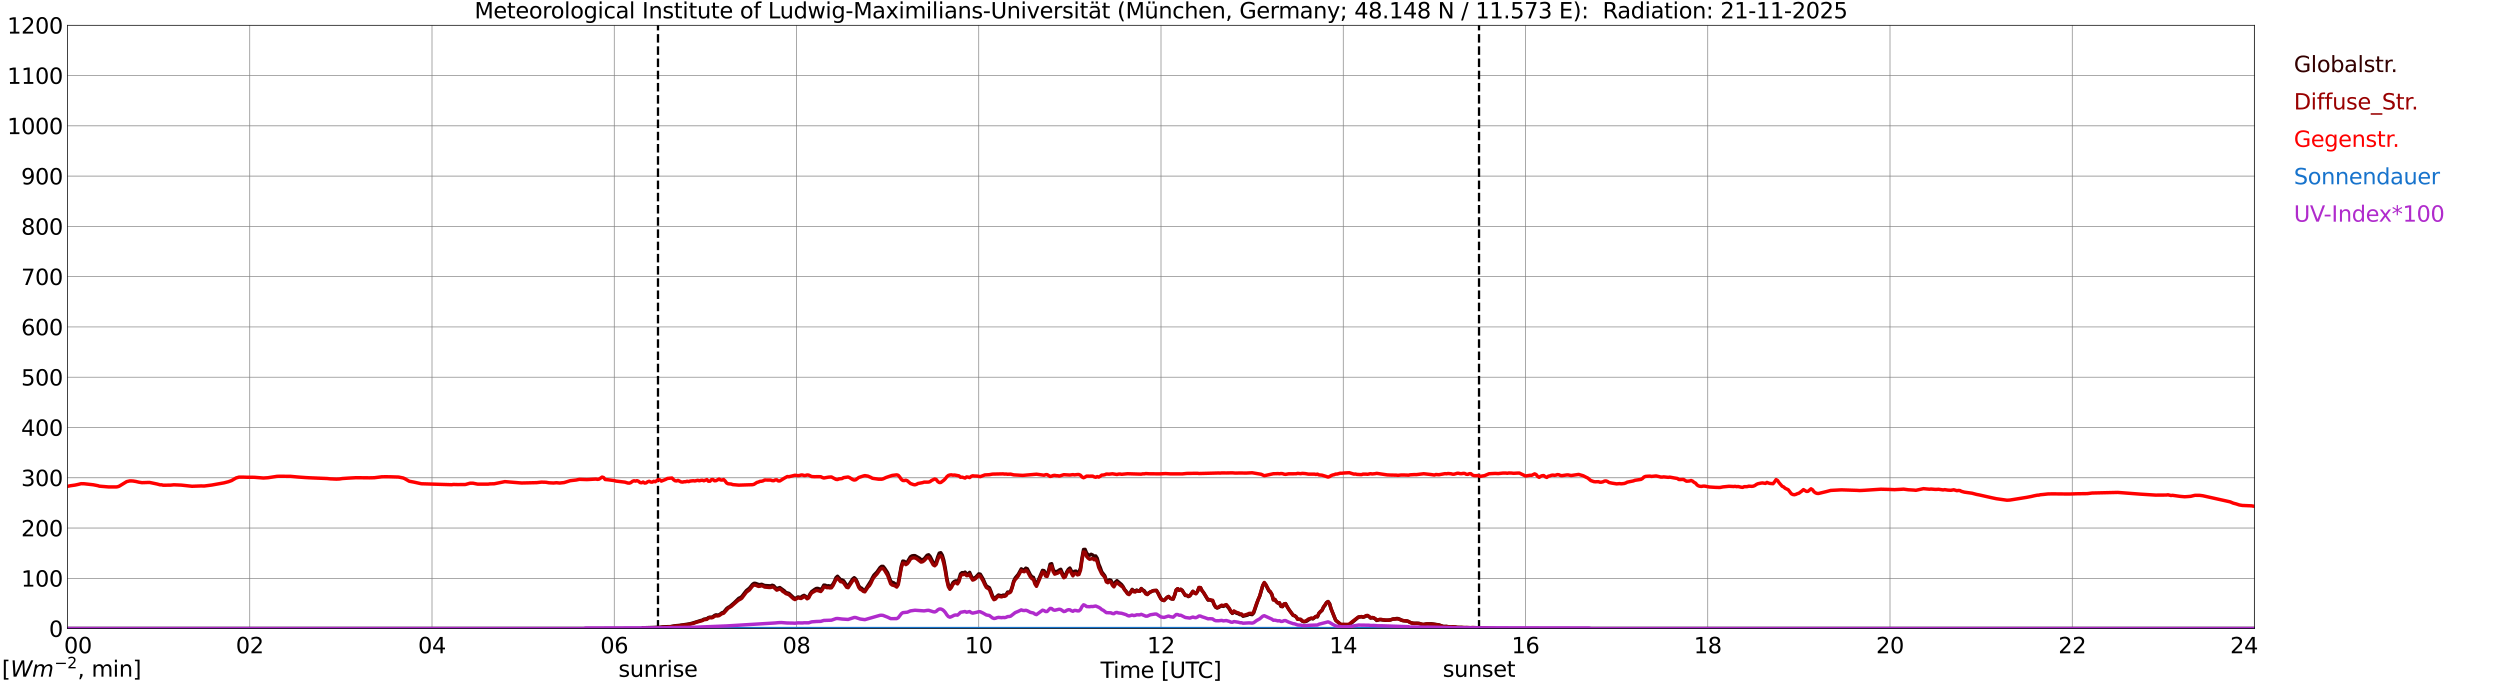 <?xml version="1.0" encoding="utf-8" standalone="no"?>
<!DOCTYPE svg PUBLIC "-//W3C//DTD SVG 1.1//EN"
  "http://www.w3.org/Graphics/SVG/1.1/DTD/svg11.dtd">
<svg xmlns:xlink="http://www.w3.org/1999/xlink" width="1085.4pt" height="296.64pt" viewBox="0 0 1085.4 296.64" xmlns="http://www.w3.org/2000/svg" version="1.1">
 <defs>
  <style type="text/css">*{stroke-linejoin: round; stroke-linecap: butt}</style>
 </defs>
 <g id="figure_1">
  <g id="patch_1">
   <path d="M 0 296.64 
L 1085.4 296.64 
L 1085.4 0 
L 0 0 
z
" style="fill: #ffffff"/>
  </g>
  <g id="axes_1">
   <g id="patch_2">
    <path d="M 29.306 272.909 
L 978.814 272.909 
L 978.814 10.976 
L 29.306 10.976 
z
" style="fill: #ffffff"/>
   </g>
   <g id="patch_3">
    <path d="M 978.814 272.909 
L 978.814 272.909 
L 978.814 10.976 
L 978.814 10.976 
z
" clip-path="url(#p648c8c1972)" style="fill: #d3d3d3; opacity: 0.25; stroke: #d3d3d3; stroke-linejoin: miter"/>
   </g>
   <g id="matplotlib.axis_1">
    <g id="xtick_1">
     <g id="line2d_1">
      <path d="M 29.306 272.909 
L 29.306 10.976 
" clip-path="url(#p648c8c1972)" style="fill: none; stroke: #808080; stroke-width: 0.3; stroke-linecap: square"/>
     </g>
     <g id="line2d_2"/>
     <g id="text_1">
      <!--    00 -->
      <g transform="translate(18.733 283.627) scale(0.095 -0.095)">
       <defs>
        <path id="DejaVuSans-20" transform="scale(0.016)"/>
        <path id="DejaVuSans-30" d="M 2034 4250 
Q 1547 4250 1301 3770 
Q 1056 3291 1056 2328 
Q 1056 1369 1301 889 
Q 1547 409 2034 409 
Q 2525 409 2770 889 
Q 3016 1369 3016 2328 
Q 3016 3291 2770 3770 
Q 2525 4250 2034 4250 
z
M 2034 4750 
Q 2819 4750 3233 4129 
Q 3647 3509 3647 2328 
Q 3647 1150 3233 529 
Q 2819 -91 2034 -91 
Q 1250 -91 836 529 
Q 422 1150 422 2328 
Q 422 3509 836 4129 
Q 1250 4750 2034 4750 
z
" transform="scale(0.016)"/>
       </defs>
       <use xlink:href="#DejaVuSans-20"/>
       <use xlink:href="#DejaVuSans-20" transform="translate(31.787 0)"/>
       <use xlink:href="#DejaVuSans-20" transform="translate(63.574 0)"/>
       <use xlink:href="#DejaVuSans-30" transform="translate(95.361 0)"/>
       <use xlink:href="#DejaVuSans-30" transform="translate(158.984 0)"/>
      </g>
     </g>
    </g>
    <g id="xtick_2">
     <g id="line2d_3">
      <path d="M 108.431 272.909 
L 108.431 10.976 
" clip-path="url(#p648c8c1972)" style="fill: none; stroke: #808080; stroke-width: 0.3; stroke-linecap: square"/>
     </g>
     <g id="line2d_4"/>
     <g id="text_2">
      <!-- 02 -->
      <g transform="translate(102.387 283.627) scale(0.095 -0.095)">
       <defs>
        <path id="DejaVuSans-32" d="M 1228 531 
L 3431 531 
L 3431 0 
L 469 0 
L 469 531 
Q 828 903 1448 1529 
Q 2069 2156 2228 2338 
Q 2531 2678 2651 2914 
Q 2772 3150 2772 3378 
Q 2772 3750 2511 3984 
Q 2250 4219 1831 4219 
Q 1534 4219 1204 4116 
Q 875 4013 500 3803 
L 500 4441 
Q 881 4594 1212 4672 
Q 1544 4750 1819 4750 
Q 2544 4750 2975 4387 
Q 3406 4025 3406 3419 
Q 3406 3131 3298 2873 
Q 3191 2616 2906 2266 
Q 2828 2175 2409 1742 
Q 1991 1309 1228 531 
z
" transform="scale(0.016)"/>
       </defs>
       <use xlink:href="#DejaVuSans-30"/>
       <use xlink:href="#DejaVuSans-32" transform="translate(63.623 0)"/>
      </g>
     </g>
    </g>
    <g id="xtick_3">
     <g id="line2d_5">
      <path d="M 187.557 272.909 
L 187.557 10.976 
" clip-path="url(#p648c8c1972)" style="fill: none; stroke: #808080; stroke-width: 0.3; stroke-linecap: square"/>
     </g>
     <g id="line2d_6"/>
     <g id="text_3">
      <!-- 04 -->
      <g transform="translate(181.513 283.627) scale(0.095 -0.095)">
       <defs>
        <path id="DejaVuSans-34" d="M 2419 4116 
L 825 1625 
L 2419 1625 
L 2419 4116 
z
M 2253 4666 
L 3047 4666 
L 3047 1625 
L 3713 1625 
L 3713 1100 
L 3047 1100 
L 3047 0 
L 2419 0 
L 2419 1100 
L 313 1100 
L 313 1709 
L 2253 4666 
z
" transform="scale(0.016)"/>
       </defs>
       <use xlink:href="#DejaVuSans-30"/>
       <use xlink:href="#DejaVuSans-34" transform="translate(63.623 0)"/>
      </g>
     </g>
    </g>
    <g id="xtick_4">
     <g id="line2d_7">
      <path d="M 266.683 272.909 
L 266.683 10.976 
" clip-path="url(#p648c8c1972)" style="fill: none; stroke: #808080; stroke-width: 0.3; stroke-linecap: square"/>
     </g>
     <g id="line2d_8"/>
     <g id="text_4">
      <!-- 06 -->
      <g transform="translate(260.638 283.627) scale(0.095 -0.095)">
       <defs>
        <path id="DejaVuSans-36" d="M 2113 2584 
Q 1688 2584 1439 2293 
Q 1191 2003 1191 1497 
Q 1191 994 1439 701 
Q 1688 409 2113 409 
Q 2538 409 2786 701 
Q 3034 994 3034 1497 
Q 3034 2003 2786 2293 
Q 2538 2584 2113 2584 
z
M 3366 4563 
L 3366 3988 
Q 3128 4100 2886 4159 
Q 2644 4219 2406 4219 
Q 1781 4219 1451 3797 
Q 1122 3375 1075 2522 
Q 1259 2794 1537 2939 
Q 1816 3084 2150 3084 
Q 2853 3084 3261 2657 
Q 3669 2231 3669 1497 
Q 3669 778 3244 343 
Q 2819 -91 2113 -91 
Q 1303 -91 875 529 
Q 447 1150 447 2328 
Q 447 3434 972 4092 
Q 1497 4750 2381 4750 
Q 2619 4750 2861 4703 
Q 3103 4656 3366 4563 
z
" transform="scale(0.016)"/>
       </defs>
       <use xlink:href="#DejaVuSans-30"/>
       <use xlink:href="#DejaVuSans-36" transform="translate(63.623 0)"/>
      </g>
     </g>
    </g>
    <g id="xtick_5">
     <g id="line2d_9">
      <path d="M 345.808 272.909 
L 345.808 10.976 
" clip-path="url(#p648c8c1972)" style="fill: none; stroke: #808080; stroke-width: 0.3; stroke-linecap: square"/>
     </g>
     <g id="line2d_10"/>
     <g id="text_5">
      <!-- 08 -->
      <g transform="translate(339.764 283.627) scale(0.095 -0.095)">
       <defs>
        <path id="DejaVuSans-38" d="M 2034 2216 
Q 1584 2216 1326 1975 
Q 1069 1734 1069 1313 
Q 1069 891 1326 650 
Q 1584 409 2034 409 
Q 2484 409 2743 651 
Q 3003 894 3003 1313 
Q 3003 1734 2745 1975 
Q 2488 2216 2034 2216 
z
M 1403 2484 
Q 997 2584 770 2862 
Q 544 3141 544 3541 
Q 544 4100 942 4425 
Q 1341 4750 2034 4750 
Q 2731 4750 3128 4425 
Q 3525 4100 3525 3541 
Q 3525 3141 3298 2862 
Q 3072 2584 2669 2484 
Q 3125 2378 3379 2068 
Q 3634 1759 3634 1313 
Q 3634 634 3220 271 
Q 2806 -91 2034 -91 
Q 1263 -91 848 271 
Q 434 634 434 1313 
Q 434 1759 690 2068 
Q 947 2378 1403 2484 
z
M 1172 3481 
Q 1172 3119 1398 2916 
Q 1625 2713 2034 2713 
Q 2441 2713 2670 2916 
Q 2900 3119 2900 3481 
Q 2900 3844 2670 4047 
Q 2441 4250 2034 4250 
Q 1625 4250 1398 4047 
Q 1172 3844 1172 3481 
z
" transform="scale(0.016)"/>
       </defs>
       <use xlink:href="#DejaVuSans-30"/>
       <use xlink:href="#DejaVuSans-38" transform="translate(63.623 0)"/>
      </g>
     </g>
    </g>
    <g id="xtick_6">
     <g id="line2d_11">
      <path d="M 424.934 272.909 
L 424.934 10.976 
" clip-path="url(#p648c8c1972)" style="fill: none; stroke: #808080; stroke-width: 0.3; stroke-linecap: square"/>
     </g>
     <g id="line2d_12"/>
     <g id="text_6">
      <!-- 10 -->
      <g transform="translate(418.89 283.627) scale(0.095 -0.095)">
       <defs>
        <path id="DejaVuSans-31" d="M 794 531 
L 1825 531 
L 1825 4091 
L 703 3866 
L 703 4441 
L 1819 4666 
L 2450 4666 
L 2450 531 
L 3481 531 
L 3481 0 
L 794 0 
L 794 531 
z
" transform="scale(0.016)"/>
       </defs>
       <use xlink:href="#DejaVuSans-31"/>
       <use xlink:href="#DejaVuSans-30" transform="translate(63.623 0)"/>
      </g>
     </g>
    </g>
    <g id="xtick_7">
     <g id="line2d_13">
      <path d="M 504.06 272.909 
L 504.06 10.976 
" clip-path="url(#p648c8c1972)" style="fill: none; stroke: #808080; stroke-width: 0.3; stroke-linecap: square"/>
     </g>
     <g id="line2d_14"/>
     <g id="text_7">
      <!-- 12 -->
      <g transform="translate(498.015 283.627) scale(0.095 -0.095)">
       <use xlink:href="#DejaVuSans-31"/>
       <use xlink:href="#DejaVuSans-32" transform="translate(63.623 0)"/>
      </g>
     </g>
    </g>
    <g id="xtick_8">
     <g id="line2d_15">
      <path d="M 583.185 272.909 
L 583.185 10.976 
" clip-path="url(#p648c8c1972)" style="fill: none; stroke: #808080; stroke-width: 0.3; stroke-linecap: square"/>
     </g>
     <g id="line2d_16"/>
     <g id="text_8">
      <!-- 14 -->
      <g transform="translate(577.141 283.627) scale(0.095 -0.095)">
       <use xlink:href="#DejaVuSans-31"/>
       <use xlink:href="#DejaVuSans-34" transform="translate(63.623 0)"/>
      </g>
     </g>
    </g>
    <g id="xtick_9">
     <g id="line2d_17">
      <path d="M 662.311 272.909 
L 662.311 10.976 
" clip-path="url(#p648c8c1972)" style="fill: none; stroke: #808080; stroke-width: 0.3; stroke-linecap: square"/>
     </g>
     <g id="line2d_18"/>
     <g id="text_9">
      <!-- 16 -->
      <g transform="translate(656.267 283.627) scale(0.095 -0.095)">
       <use xlink:href="#DejaVuSans-31"/>
       <use xlink:href="#DejaVuSans-36" transform="translate(63.623 0)"/>
      </g>
     </g>
    </g>
    <g id="xtick_10">
     <g id="line2d_19">
      <path d="M 741.437 272.909 
L 741.437 10.976 
" clip-path="url(#p648c8c1972)" style="fill: none; stroke: #808080; stroke-width: 0.3; stroke-linecap: square"/>
     </g>
     <g id="line2d_20"/>
     <g id="text_10">
      <!-- 18 -->
      <g transform="translate(735.392 283.627) scale(0.095 -0.095)">
       <use xlink:href="#DejaVuSans-31"/>
       <use xlink:href="#DejaVuSans-38" transform="translate(63.623 0)"/>
      </g>
     </g>
    </g>
    <g id="xtick_11">
     <g id="line2d_21">
      <path d="M 820.562 272.909 
L 820.562 10.976 
" clip-path="url(#p648c8c1972)" style="fill: none; stroke: #808080; stroke-width: 0.3; stroke-linecap: square"/>
     </g>
     <g id="line2d_22"/>
     <g id="text_11">
      <!-- 20 -->
      <g transform="translate(814.518 283.627) scale(0.095 -0.095)">
       <use xlink:href="#DejaVuSans-32"/>
       <use xlink:href="#DejaVuSans-30" transform="translate(63.623 0)"/>
      </g>
     </g>
    </g>
    <g id="xtick_12">
     <g id="line2d_23">
      <path d="M 899.688 272.909 
L 899.688 10.976 
" clip-path="url(#p648c8c1972)" style="fill: none; stroke: #808080; stroke-width: 0.3; stroke-linecap: square"/>
     </g>
     <g id="line2d_24"/>
     <g id="text_12">
      <!-- 22 -->
      <g transform="translate(893.644 283.627) scale(0.095 -0.095)">
       <use xlink:href="#DejaVuSans-32"/>
       <use xlink:href="#DejaVuSans-32" transform="translate(63.623 0)"/>
      </g>
     </g>
    </g>
    <g id="xtick_13">
     <g id="line2d_25">
      <path d="M 978.814 272.909 
L 978.814 10.976 
" clip-path="url(#p648c8c1972)" style="fill: none; stroke: #808080; stroke-width: 0.3; stroke-linecap: square"/>
     </g>
     <g id="line2d_26"/>
     <g id="text_13">
      <!-- 24    -->
      <g transform="translate(968.241 283.627) scale(0.095 -0.095)">
       <use xlink:href="#DejaVuSans-32"/>
       <use xlink:href="#DejaVuSans-34" transform="translate(63.623 0)"/>
       <use xlink:href="#DejaVuSans-20" transform="translate(127.246 0)"/>
       <use xlink:href="#DejaVuSans-20" transform="translate(159.033 0)"/>
       <use xlink:href="#DejaVuSans-20" transform="translate(190.82 0)"/>
      </g>
     </g>
    </g>
    <g id="text_14">
     <!-- Time [UTC] -->
     <g transform="translate(477.806 294.322) scale(0.095 -0.095)">
      <defs>
       <path id="DejaVuSans-54" d="M -19 4666 
L 3928 4666 
L 3928 4134 
L 2272 4134 
L 2272 0 
L 1638 0 
L 1638 4134 
L -19 4134 
L -19 4666 
z
" transform="scale(0.016)"/>
       <path id="DejaVuSans-69" d="M 603 3500 
L 1178 3500 
L 1178 0 
L 603 0 
L 603 3500 
z
M 603 4863 
L 1178 4863 
L 1178 4134 
L 603 4134 
L 603 4863 
z
" transform="scale(0.016)"/>
       <path id="DejaVuSans-6d" d="M 3328 2828 
Q 3544 3216 3844 3400 
Q 4144 3584 4550 3584 
Q 5097 3584 5394 3201 
Q 5691 2819 5691 2113 
L 5691 0 
L 5113 0 
L 5113 2094 
Q 5113 2597 4934 2840 
Q 4756 3084 4391 3084 
Q 3944 3084 3684 2787 
Q 3425 2491 3425 1978 
L 3425 0 
L 2847 0 
L 2847 2094 
Q 2847 2600 2669 2842 
Q 2491 3084 2119 3084 
Q 1678 3084 1418 2786 
Q 1159 2488 1159 1978 
L 1159 0 
L 581 0 
L 581 3500 
L 1159 3500 
L 1159 2956 
Q 1356 3278 1631 3431 
Q 1906 3584 2284 3584 
Q 2666 3584 2933 3390 
Q 3200 3197 3328 2828 
z
" transform="scale(0.016)"/>
       <path id="DejaVuSans-65" d="M 3597 1894 
L 3597 1613 
L 953 1613 
Q 991 1019 1311 708 
Q 1631 397 2203 397 
Q 2534 397 2845 478 
Q 3156 559 3463 722 
L 3463 178 
Q 3153 47 2828 -22 
Q 2503 -91 2169 -91 
Q 1331 -91 842 396 
Q 353 884 353 1716 
Q 353 2575 817 3079 
Q 1281 3584 2069 3584 
Q 2775 3584 3186 3129 
Q 3597 2675 3597 1894 
z
M 3022 2063 
Q 3016 2534 2758 2815 
Q 2500 3097 2075 3097 
Q 1594 3097 1305 2825 
Q 1016 2553 972 2059 
L 3022 2063 
z
" transform="scale(0.016)"/>
       <path id="DejaVuSans-5b" d="M 550 4863 
L 1875 4863 
L 1875 4416 
L 1125 4416 
L 1125 -397 
L 1875 -397 
L 1875 -844 
L 550 -844 
L 550 4863 
z
" transform="scale(0.016)"/>
       <path id="DejaVuSans-55" d="M 556 4666 
L 1191 4666 
L 1191 1831 
Q 1191 1081 1462 751 
Q 1734 422 2344 422 
Q 2950 422 3222 751 
Q 3494 1081 3494 1831 
L 3494 4666 
L 4128 4666 
L 4128 1753 
Q 4128 841 3676 375 
Q 3225 -91 2344 -91 
Q 1459 -91 1007 375 
Q 556 841 556 1753 
L 556 4666 
z
" transform="scale(0.016)"/>
       <path id="DejaVuSans-43" d="M 4122 4306 
L 4122 3641 
Q 3803 3938 3442 4084 
Q 3081 4231 2675 4231 
Q 1875 4231 1450 3742 
Q 1025 3253 1025 2328 
Q 1025 1406 1450 917 
Q 1875 428 2675 428 
Q 3081 428 3442 575 
Q 3803 722 4122 1019 
L 4122 359 
Q 3791 134 3420 21 
Q 3050 -91 2638 -91 
Q 1578 -91 968 557 
Q 359 1206 359 2328 
Q 359 3453 968 4101 
Q 1578 4750 2638 4750 
Q 3056 4750 3426 4639 
Q 3797 4528 4122 4306 
z
" transform="scale(0.016)"/>
       <path id="DejaVuSans-5d" d="M 1947 4863 
L 1947 -844 
L 622 -844 
L 622 -397 
L 1369 -397 
L 1369 4416 
L 622 4416 
L 622 4863 
L 1947 4863 
z
" transform="scale(0.016)"/>
      </defs>
      <use xlink:href="#DejaVuSans-54"/>
      <use xlink:href="#DejaVuSans-69" transform="translate(57.959 0)"/>
      <use xlink:href="#DejaVuSans-6d" transform="translate(85.742 0)"/>
      <use xlink:href="#DejaVuSans-65" transform="translate(183.154 0)"/>
      <use xlink:href="#DejaVuSans-20" transform="translate(244.678 0)"/>
      <use xlink:href="#DejaVuSans-5b" transform="translate(276.465 0)"/>
      <use xlink:href="#DejaVuSans-55" transform="translate(315.479 0)"/>
      <use xlink:href="#DejaVuSans-54" transform="translate(388.672 0)"/>
      <use xlink:href="#DejaVuSans-43" transform="translate(443.881 0)"/>
      <use xlink:href="#DejaVuSans-5d" transform="translate(513.705 0)"/>
     </g>
    </g>
   </g>
   <g id="matplotlib.axis_2">
    <g id="ytick_1">
     <g id="line2d_27">
      <path d="M 29.306 272.909 
L 978.814 272.909 
" clip-path="url(#p648c8c1972)" style="fill: none; stroke: #808080; stroke-width: 0.3; stroke-linecap: square"/>
     </g>
     <g id="line2d_28"/>
     <g id="text_15">
      <!-- 0 -->
      <g transform="translate(21.261 276.518) scale(0.095 -0.095)">
       <use xlink:href="#DejaVuSans-30"/>
      </g>
     </g>
    </g>
    <g id="ytick_2">
     <g id="line2d_29">
      <path d="M 29.306 251.081 
L 978.814 251.081 
" clip-path="url(#p648c8c1972)" style="fill: none; stroke: #808080; stroke-width: 0.3; stroke-linecap: square"/>
     </g>
     <g id="line2d_30"/>
     <g id="text_16">
      <!-- 100 -->
      <g transform="translate(9.173 254.69) scale(0.095 -0.095)">
       <use xlink:href="#DejaVuSans-31"/>
       <use xlink:href="#DejaVuSans-30" transform="translate(63.623 0)"/>
       <use xlink:href="#DejaVuSans-30" transform="translate(127.246 0)"/>
      </g>
     </g>
    </g>
    <g id="ytick_3">
     <g id="line2d_31">
      <path d="M 29.306 229.253 
L 978.814 229.253 
" clip-path="url(#p648c8c1972)" style="fill: none; stroke: #808080; stroke-width: 0.3; stroke-linecap: square"/>
     </g>
     <g id="line2d_32"/>
     <g id="text_17">
      <!-- 200 -->
      <g transform="translate(9.173 232.863) scale(0.095 -0.095)">
       <use xlink:href="#DejaVuSans-32"/>
       <use xlink:href="#DejaVuSans-30" transform="translate(63.623 0)"/>
       <use xlink:href="#DejaVuSans-30" transform="translate(127.246 0)"/>
      </g>
     </g>
    </g>
    <g id="ytick_4">
     <g id="line2d_33">
      <path d="M 29.306 207.426 
L 978.814 207.426 
" clip-path="url(#p648c8c1972)" style="fill: none; stroke: #808080; stroke-width: 0.3; stroke-linecap: square"/>
     </g>
     <g id="line2d_34"/>
     <g id="text_18">
      <!-- 300 -->
      <g transform="translate(9.173 211.035) scale(0.095 -0.095)">
       <defs>
        <path id="DejaVuSans-33" d="M 2597 2516 
Q 3050 2419 3304 2112 
Q 3559 1806 3559 1356 
Q 3559 666 3084 287 
Q 2609 -91 1734 -91 
Q 1441 -91 1130 -33 
Q 819 25 488 141 
L 488 750 
Q 750 597 1062 519 
Q 1375 441 1716 441 
Q 2309 441 2620 675 
Q 2931 909 2931 1356 
Q 2931 1769 2642 2001 
Q 2353 2234 1838 2234 
L 1294 2234 
L 1294 2753 
L 1863 2753 
Q 2328 2753 2575 2939 
Q 2822 3125 2822 3475 
Q 2822 3834 2567 4026 
Q 2313 4219 1838 4219 
Q 1578 4219 1281 4162 
Q 984 4106 628 3988 
L 628 4550 
Q 988 4650 1302 4700 
Q 1616 4750 1894 4750 
Q 2613 4750 3031 4423 
Q 3450 4097 3450 3541 
Q 3450 3153 3228 2886 
Q 3006 2619 2597 2516 
z
" transform="scale(0.016)"/>
       </defs>
       <use xlink:href="#DejaVuSans-33"/>
       <use xlink:href="#DejaVuSans-30" transform="translate(63.623 0)"/>
       <use xlink:href="#DejaVuSans-30" transform="translate(127.246 0)"/>
      </g>
     </g>
    </g>
    <g id="ytick_5">
     <g id="line2d_35">
      <path d="M 29.306 185.598 
L 978.814 185.598 
" clip-path="url(#p648c8c1972)" style="fill: none; stroke: #808080; stroke-width: 0.3; stroke-linecap: square"/>
     </g>
     <g id="line2d_36"/>
     <g id="text_19">
      <!-- 400 -->
      <g transform="translate(9.173 189.207) scale(0.095 -0.095)">
       <use xlink:href="#DejaVuSans-34"/>
       <use xlink:href="#DejaVuSans-30" transform="translate(63.623 0)"/>
       <use xlink:href="#DejaVuSans-30" transform="translate(127.246 0)"/>
      </g>
     </g>
    </g>
    <g id="ytick_6">
     <g id="line2d_37">
      <path d="M 29.306 163.77 
L 978.814 163.77 
" clip-path="url(#p648c8c1972)" style="fill: none; stroke: #808080; stroke-width: 0.3; stroke-linecap: square"/>
     </g>
     <g id="line2d_38"/>
     <g id="text_20">
      <!-- 500 -->
      <g transform="translate(9.173 167.379) scale(0.095 -0.095)">
       <defs>
        <path id="DejaVuSans-35" d="M 691 4666 
L 3169 4666 
L 3169 4134 
L 1269 4134 
L 1269 2991 
Q 1406 3038 1543 3061 
Q 1681 3084 1819 3084 
Q 2600 3084 3056 2656 
Q 3513 2228 3513 1497 
Q 3513 744 3044 326 
Q 2575 -91 1722 -91 
Q 1428 -91 1123 -41 
Q 819 9 494 109 
L 494 744 
Q 775 591 1075 516 
Q 1375 441 1709 441 
Q 2250 441 2565 725 
Q 2881 1009 2881 1497 
Q 2881 1984 2565 2268 
Q 2250 2553 1709 2553 
Q 1456 2553 1204 2497 
Q 953 2441 691 2322 
L 691 4666 
z
" transform="scale(0.016)"/>
       </defs>
       <use xlink:href="#DejaVuSans-35"/>
       <use xlink:href="#DejaVuSans-30" transform="translate(63.623 0)"/>
       <use xlink:href="#DejaVuSans-30" transform="translate(127.246 0)"/>
      </g>
     </g>
    </g>
    <g id="ytick_7">
     <g id="line2d_39">
      <path d="M 29.306 141.942 
L 978.814 141.942 
" clip-path="url(#p648c8c1972)" style="fill: none; stroke: #808080; stroke-width: 0.3; stroke-linecap: square"/>
     </g>
     <g id="line2d_40"/>
     <g id="text_21">
      <!-- 600 -->
      <g transform="translate(9.173 145.551) scale(0.095 -0.095)">
       <use xlink:href="#DejaVuSans-36"/>
       <use xlink:href="#DejaVuSans-30" transform="translate(63.623 0)"/>
       <use xlink:href="#DejaVuSans-30" transform="translate(127.246 0)"/>
      </g>
     </g>
    </g>
    <g id="ytick_8">
     <g id="line2d_41">
      <path d="M 29.306 120.114 
L 978.814 120.114 
" clip-path="url(#p648c8c1972)" style="fill: none; stroke: #808080; stroke-width: 0.3; stroke-linecap: square"/>
     </g>
     <g id="line2d_42"/>
     <g id="text_22">
      <!-- 700 -->
      <g transform="translate(9.173 123.724) scale(0.095 -0.095)">
       <defs>
        <path id="DejaVuSans-37" d="M 525 4666 
L 3525 4666 
L 3525 4397 
L 1831 0 
L 1172 0 
L 2766 4134 
L 525 4134 
L 525 4666 
z
" transform="scale(0.016)"/>
       </defs>
       <use xlink:href="#DejaVuSans-37"/>
       <use xlink:href="#DejaVuSans-30" transform="translate(63.623 0)"/>
       <use xlink:href="#DejaVuSans-30" transform="translate(127.246 0)"/>
      </g>
     </g>
    </g>
    <g id="ytick_9">
     <g id="line2d_43">
      <path d="M 29.306 98.287 
L 978.814 98.287 
" clip-path="url(#p648c8c1972)" style="fill: none; stroke: #808080; stroke-width: 0.3; stroke-linecap: square"/>
     </g>
     <g id="line2d_44"/>
     <g id="text_23">
      <!-- 800 -->
      <g transform="translate(9.173 101.896) scale(0.095 -0.095)">
       <use xlink:href="#DejaVuSans-38"/>
       <use xlink:href="#DejaVuSans-30" transform="translate(63.623 0)"/>
       <use xlink:href="#DejaVuSans-30" transform="translate(127.246 0)"/>
      </g>
     </g>
    </g>
    <g id="ytick_10">
     <g id="line2d_45">
      <path d="M 29.306 76.459 
L 978.814 76.459 
" clip-path="url(#p648c8c1972)" style="fill: none; stroke: #808080; stroke-width: 0.3; stroke-linecap: square"/>
     </g>
     <g id="line2d_46"/>
     <g id="text_24">
      <!-- 900 -->
      <g transform="translate(9.173 80.068) scale(0.095 -0.095)">
       <defs>
        <path id="DejaVuSans-39" d="M 703 97 
L 703 672 
Q 941 559 1184 500 
Q 1428 441 1663 441 
Q 2288 441 2617 861 
Q 2947 1281 2994 2138 
Q 2813 1869 2534 1725 
Q 2256 1581 1919 1581 
Q 1219 1581 811 2004 
Q 403 2428 403 3163 
Q 403 3881 828 4315 
Q 1253 4750 1959 4750 
Q 2769 4750 3195 4129 
Q 3622 3509 3622 2328 
Q 3622 1225 3098 567 
Q 2575 -91 1691 -91 
Q 1453 -91 1209 -44 
Q 966 3 703 97 
z
M 1959 2075 
Q 2384 2075 2632 2365 
Q 2881 2656 2881 3163 
Q 2881 3666 2632 3958 
Q 2384 4250 1959 4250 
Q 1534 4250 1286 3958 
Q 1038 3666 1038 3163 
Q 1038 2656 1286 2365 
Q 1534 2075 1959 2075 
z
" transform="scale(0.016)"/>
       </defs>
       <use xlink:href="#DejaVuSans-39"/>
       <use xlink:href="#DejaVuSans-30" transform="translate(63.623 0)"/>
       <use xlink:href="#DejaVuSans-30" transform="translate(127.246 0)"/>
      </g>
     </g>
    </g>
    <g id="ytick_11">
     <g id="line2d_47">
      <path d="M 29.306 54.631 
L 978.814 54.631 
" clip-path="url(#p648c8c1972)" style="fill: none; stroke: #808080; stroke-width: 0.3; stroke-linecap: square"/>
     </g>
     <g id="line2d_48"/>
     <g id="text_25">
      <!-- 1000 -->
      <g transform="translate(3.128 58.24) scale(0.095 -0.095)">
       <use xlink:href="#DejaVuSans-31"/>
       <use xlink:href="#DejaVuSans-30" transform="translate(63.623 0)"/>
       <use xlink:href="#DejaVuSans-30" transform="translate(127.246 0)"/>
       <use xlink:href="#DejaVuSans-30" transform="translate(190.869 0)"/>
      </g>
     </g>
    </g>
    <g id="ytick_12">
     <g id="line2d_49">
      <path d="M 29.306 32.803 
L 978.814 32.803 
" clip-path="url(#p648c8c1972)" style="fill: none; stroke: #808080; stroke-width: 0.3; stroke-linecap: square"/>
     </g>
     <g id="line2d_50"/>
     <g id="text_26">
      <!-- 1100 -->
      <g transform="translate(3.128 36.413) scale(0.095 -0.095)">
       <use xlink:href="#DejaVuSans-31"/>
       <use xlink:href="#DejaVuSans-31" transform="translate(63.623 0)"/>
       <use xlink:href="#DejaVuSans-30" transform="translate(127.246 0)"/>
       <use xlink:href="#DejaVuSans-30" transform="translate(190.869 0)"/>
      </g>
     </g>
    </g>
    <g id="ytick_13">
     <g id="line2d_51">
      <path d="M 29.306 10.976 
L 978.814 10.976 
" clip-path="url(#p648c8c1972)" style="fill: none; stroke: #808080; stroke-width: 0.3; stroke-linecap: square"/>
     </g>
     <g id="line2d_52"/>
     <g id="text_27">
      <!-- 1200 -->
      <g transform="translate(3.128 14.585) scale(0.095 -0.095)">
       <use xlink:href="#DejaVuSans-31"/>
       <use xlink:href="#DejaVuSans-32" transform="translate(63.623 0)"/>
       <use xlink:href="#DejaVuSans-30" transform="translate(127.246 0)"/>
       <use xlink:href="#DejaVuSans-30" transform="translate(190.869 0)"/>
      </g>
     </g>
    </g>
   </g>
   <g id="line2d_53">
    <path d="M 285.673 272.909 
L 285.673 10.976 
" clip-path="url(#p648c8c1972)" style="fill: none; stroke-dasharray: 3.7,1.6; stroke-dashoffset: 0; stroke: #000000"/>
   </g>
   <g id="line2d_54">
    <path d="M 642.134 272.909 
L 642.134 10.976 
" clip-path="url(#p648c8c1972)" style="fill: none; stroke-dasharray: 3.7,1.6; stroke-dashoffset: 0; stroke: #000000"/>
   </g>
   <g id="line2d_55">
    <path d="M 29.306 272.909 
L 278.552 272.909 
L 279.211 272.555 
L 286.464 272.337 
L 287.783 272.167 
L 289.761 272.084 
L 291.08 272.066 
L 292.399 271.796 
L 293.717 271.628 
L 295.036 271.51 
L 297.674 271.121 
L 299.652 270.8 
L 300.971 270.429 
L 304.267 269.399 
L 304.927 269.246 
L 305.586 268.842 
L 306.905 268.622 
L 307.564 268.133 
L 308.224 267.947 
L 308.883 267.98 
L 309.543 267.744 
L 310.202 267.22 
L 310.861 266.935 
L 311.521 267.052 
L 312.18 266.952 
L 313.499 266.022 
L 314.158 265.854 
L 315.477 264.217 
L 316.136 263.711 
L 316.796 263.39 
L 318.774 261.7 
L 320.752 259.76 
L 321.411 259.472 
L 322.071 258.983 
L 323.39 257.245 
L 324.049 256.418 
L 325.368 255.37 
L 326.686 253.733 
L 327.346 253.259 
L 328.005 253.277 
L 329.324 253.766 
L 329.983 253.851 
L 330.643 253.665 
L 331.961 254.205 
L 334.599 254.375 
L 335.258 254.104 
L 335.918 254.307 
L 336.577 255.067 
L 337.236 255.556 
L 338.555 255.1 
L 340.533 256.518 
L 341.193 257.245 
L 342.512 257.616 
L 344.49 259.439 
L 345.149 259.913 
L 346.468 259.186 
L 347.127 259.338 
L 347.787 259.286 
L 348.446 258.764 
L 349.105 258.494 
L 349.765 258.915 
L 350.424 259.524 
L 351.083 259.151 
L 351.743 257.767 
L 352.402 256.839 
L 353.721 255.894 
L 354.38 255.506 
L 355.04 255.455 
L 356.359 255.927 
L 357.018 255.285 
L 357.677 254.037 
L 358.337 254.087 
L 358.996 254.458 
L 359.655 254.29 
L 360.315 254.475 
L 360.974 254.375 
L 361.634 253.598 
L 362.293 252.382 
L 362.952 250.795 
L 363.612 250.188 
L 364.93 251.673 
L 365.59 251.79 
L 366.249 252.129 
L 367.568 254.139 
L 368.227 254.425 
L 370.206 251.352 
L 370.865 250.83 
L 371.524 251.404 
L 372.184 252.67 
L 372.843 254.375 
L 373.502 255.117 
L 374.162 255.438 
L 374.821 256.232 
L 375.481 256.383 
L 378.118 252.214 
L 378.777 250.813 
L 379.437 249.697 
L 380.756 248.331 
L 382.074 246.44 
L 382.734 245.899 
L 383.393 245.899 
L 384.053 246.676 
L 385.371 248.669 
L 386.69 252.332 
L 387.349 252.805 
L 388.009 253.024 
L 389.328 254.037 
L 389.987 253.006 
L 391.306 245.831 
L 391.965 243.605 
L 392.624 243.705 
L 393.284 244.33 
L 393.943 243.976 
L 395.262 241.765 
L 395.921 241.359 
L 396.581 241.241 
L 397.24 241.241 
L 399.218 242.354 
L 399.878 243.031 
L 400.537 242.963 
L 401.196 242.693 
L 402.515 241.071 
L 403.175 240.87 
L 403.834 241.612 
L 405.153 244.245 
L 405.812 244.701 
L 406.471 243.959 
L 407.131 241.765 
L 407.79 240.161 
L 408.45 239.975 
L 409.109 241.071 
L 409.768 243.299 
L 410.428 246.844 
L 411.087 251.048 
L 411.746 254.004 
L 412.406 255.167 
L 413.065 254.307 
L 413.725 252.974 
L 414.384 252.399 
L 415.043 252.164 
L 415.703 252.753 
L 416.362 251.387 
L 417.022 249.158 
L 417.681 248.619 
L 418.34 248.702 
L 419 248.398 
L 419.659 249.191 
L 420.318 249.141 
L 420.978 248.516 
L 421.637 250.07 
L 422.297 251.201 
L 422.956 250.998 
L 423.615 250.592 
L 424.934 249.158 
L 425.593 249.293 
L 426.912 251.537 
L 427.572 253.142 
L 428.231 254.425 
L 429.55 255.167 
L 430.209 256.739 
L 430.869 258.629 
L 431.528 259.742 
L 432.187 259.642 
L 432.847 258.882 
L 433.506 258.341 
L 434.825 258.712 
L 435.484 258.376 
L 436.144 258.409 
L 436.803 258.155 
L 437.462 257.057 
L 438.122 257.075 
L 438.781 256.636 
L 439.44 254.814 
L 440.1 252.314 
L 440.759 250.948 
L 442.078 249.378 
L 443.397 246.98 
L 444.056 247.386 
L 444.716 247.403 
L 445.375 246.676 
L 446.034 246.964 
L 447.353 249.597 
L 448.012 250.424 
L 448.672 250.677 
L 449.331 252.635 
L 449.991 253.683 
L 451.309 250.727 
L 452.628 247.639 
L 453.287 247.774 
L 453.947 249.175 
L 454.606 249.444 
L 455.266 247.689 
L 455.925 244.954 
L 456.584 244.736 
L 457.244 247.132 
L 457.903 248.363 
L 459.222 247.992 
L 459.881 247.486 
L 460.541 247.165 
L 461.859 250.289 
L 462.519 249.832 
L 463.178 248.246 
L 463.838 247.183 
L 464.497 246.626 
L 465.816 249.125 
L 466.475 248.06 
L 467.134 247.96 
L 467.794 248.652 
L 468.453 248.381 
L 469.113 246.591 
L 469.772 242.151 
L 470.431 238.574 
L 471.091 238.506 
L 471.75 240.093 
L 472.409 240.853 
L 473.069 241.071 
L 473.728 240.65 
L 474.388 240.97 
L 475.047 241.494 
L 475.706 241.376 
L 476.366 242.372 
L 477.025 244.871 
L 477.685 246.423 
L 478.344 248.281 
L 479.663 250.003 
L 480.322 251.943 
L 480.981 252.282 
L 481.641 251.74 
L 482.3 251.926 
L 482.96 253.244 
L 483.619 253.868 
L 484.278 252.703 
L 484.938 252.111 
L 486.916 253.783 
L 487.575 254.661 
L 488.235 255.912 
L 488.894 256.654 
L 489.553 257.616 
L 490.213 257.717 
L 490.872 257.007 
L 491.532 255.894 
L 492.191 256.451 
L 492.85 256.619 
L 493.51 256.18 
L 494.169 256.518 
L 494.828 256.721 
L 495.488 255.506 
L 496.147 256.13 
L 496.807 256.501 
L 497.466 257.514 
L 498.125 257.952 
L 498.785 257.363 
L 500.763 256.418 
L 502.082 256.35 
L 502.741 257.378 
L 504.06 259.845 
L 504.719 260.552 
L 505.379 260.722 
L 506.697 259.371 
L 507.357 258.965 
L 508.016 259.692 
L 508.675 260.046 
L 509.335 260.063 
L 509.994 258.426 
L 510.654 256.147 
L 511.313 255.591 
L 511.972 256.265 
L 512.632 255.844 
L 513.291 256.298 
L 514.61 258.544 
L 515.269 258.494 
L 515.929 259.018 
L 516.588 258.679 
L 517.907 256.739 
L 518.566 257.295 
L 519.226 257.684 
L 519.885 256.872 
L 520.544 255.117 
L 521.204 255.167 
L 521.863 256.383 
L 522.522 257.245 
L 523.841 259.489 
L 524.501 260.519 
L 525.16 260.452 
L 526.479 260.89 
L 527.138 262.528 
L 527.797 263.658 
L 528.457 263.979 
L 529.116 263.726 
L 529.776 263.287 
L 530.435 263.034 
L 531.094 263.254 
L 532.413 262.731 
L 533.732 264.385 
L 534.391 265.601 
L 535.051 266.31 
L 535.71 265.483 
L 536.369 265.989 
L 537.029 266.293 
L 537.688 266.461 
L 538.348 266.884 
L 539.007 266.817 
L 539.666 267.541 
L 541.644 267.052 
L 542.304 266.631 
L 543.623 266.832 
L 544.282 266.14 
L 546.26 260.334 
L 546.919 258.865 
L 548.238 254.24 
L 548.898 253.091 
L 549.557 253.901 
L 550.876 256.536 
L 551.535 257.11 
L 552.195 258.155 
L 552.854 260.401 
L 553.513 260.249 
L 554.173 261.279 
L 554.832 261.836 
L 555.491 261.871 
L 556.151 263.287 
L 556.81 263.355 
L 557.47 262.274 
L 558.129 262.056 
L 559.448 264.418 
L 561.426 267.085 
L 562.085 267.273 
L 562.745 267.812 
L 563.404 268.842 
L 564.723 268.978 
L 565.382 269.652 
L 566.042 269.938 
L 566.701 269.873 
L 567.36 269.652 
L 568.679 268.724 
L 569.338 268.486 
L 569.998 268.689 
L 571.317 267.694 
L 571.976 267.829 
L 572.635 266.258 
L 573.954 265.027 
L 574.613 263.625 
L 575.273 262.798 
L 575.932 261.617 
L 576.592 261.161 
L 577.251 262.056 
L 577.91 264.3 
L 579.889 269.246 
L 580.548 269.873 
L 581.207 270.311 
L 581.867 271.154 
L 582.526 271.307 
L 583.845 271.189 
L 584.504 271.357 
L 585.823 271.272 
L 589.779 267.965 
L 591.098 267.712 
L 591.757 267.947 
L 592.417 267.795 
L 593.076 267.474 
L 593.736 267.306 
L 594.395 267.712 
L 595.054 268.318 
L 595.714 268.218 
L 596.373 268.301 
L 597.032 268.707 
L 597.692 269.366 
L 599.011 269.01 
L 601.648 269.314 
L 603.626 269.128 
L 604.945 268.707 
L 605.604 268.707 
L 606.264 268.539 
L 606.923 268.554 
L 607.582 268.775 
L 608.901 269.432 
L 610.879 269.619 
L 611.539 269.855 
L 612.198 270.244 
L 613.517 270.597 
L 614.836 270.597 
L 616.154 270.632 
L 617.473 271.139 
L 618.133 271.104 
L 619.451 270.868 
L 621.429 270.833 
L 624.067 271.206 
L 624.726 271.307 
L 626.045 271.778 
L 626.705 271.948 
L 628.023 271.981 
L 630.001 272.234 
L 630.661 272.134 
L 631.98 272.269 
L 632.639 272.437 
L 634.617 272.405 
L 635.276 272.555 
L 635.936 272.59 
L 636.595 272.505 
L 638.573 272.691 
L 640.552 272.691 
L 644.508 272.909 
L 645.827 272.793 
L 647.145 272.909 
L 978.154 272.909 
L 978.154 272.909 
" clip-path="url(#p648c8c1972)" style="fill: none; stroke: #330000; stroke-width: 1.5; stroke-linecap: square"/>
   </g>
   <g id="line2d_56">
    <path d="M 29.306 272.909 
L 278.552 272.909 
L 279.211 272.66 
L 280.53 272.614 
L 281.849 272.614 
L 285.145 272.477 
L 286.464 272.477 
L 287.783 272.291 
L 289.102 272.291 
L 292.399 271.97 
L 293.717 271.741 
L 295.036 271.695 
L 295.696 271.512 
L 298.333 271.235 
L 300.971 270.685 
L 302.289 270.178 
L 304.927 269.443 
L 305.586 269.076 
L 306.905 268.892 
L 307.564 268.34 
L 308.224 268.157 
L 308.883 268.249 
L 309.543 268.065 
L 310.202 267.559 
L 310.861 267.375 
L 311.521 267.421 
L 312.18 267.284 
L 313.499 266.411 
L 314.158 266.273 
L 316.136 264.066 
L 317.455 263.285 
L 320.093 260.986 
L 320.752 260.482 
L 321.411 260.161 
L 322.071 259.701 
L 324.049 257.081 
L 325.368 256.117 
L 326.686 254.462 
L 327.346 254.002 
L 328.005 254.05 
L 329.324 254.6 
L 329.983 254.508 
L 330.643 254.279 
L 331.302 254.508 
L 331.961 254.875 
L 333.94 255.06 
L 334.599 255.06 
L 335.258 254.829 
L 335.918 255.014 
L 337.236 256.208 
L 338.555 255.702 
L 339.215 256.117 
L 339.874 256.806 
L 340.533 257.173 
L 341.193 257.725 
L 342.512 258.184 
L 344.49 259.976 
L 345.149 260.299 
L 346.468 259.563 
L 347.787 259.838 
L 348.446 259.472 
L 349.105 258.965 
L 349.765 259.334 
L 350.424 259.976 
L 351.083 259.609 
L 351.743 258.321 
L 352.402 257.402 
L 353.721 256.669 
L 354.38 256.346 
L 355.04 256.392 
L 356.359 256.806 
L 357.018 256.025 
L 357.677 254.829 
L 358.337 254.875 
L 358.996 255.152 
L 359.655 255.106 
L 360.315 255.244 
L 360.974 255.198 
L 361.634 254.279 
L 362.952 251.568 
L 363.612 251.016 
L 364.93 252.533 
L 365.59 252.624 
L 366.249 253.037 
L 367.568 254.969 
L 368.227 255.152 
L 370.206 252.118 
L 370.865 251.522 
L 371.524 251.98 
L 372.184 253.36 
L 372.843 255.014 
L 373.502 255.888 
L 374.162 256.163 
L 374.821 256.761 
L 375.481 256.944 
L 376.799 254.923 
L 377.459 254.279 
L 378.118 253.177 
L 378.777 251.705 
L 379.437 250.603 
L 380.756 249.178 
L 382.074 247.294 
L 382.734 246.788 
L 383.393 246.833 
L 384.053 247.615 
L 385.371 249.822 
L 386.69 253.452 
L 387.349 254.002 
L 388.009 254.141 
L 388.668 254.416 
L 389.328 254.875 
L 389.987 253.864 
L 391.306 246.558 
L 391.965 244.491 
L 392.624 244.491 
L 393.284 245.133 
L 393.943 244.72 
L 394.603 243.847 
L 395.262 242.745 
L 395.921 242.33 
L 396.581 242.193 
L 397.24 242.239 
L 397.899 242.514 
L 399.878 244.031 
L 400.537 243.893 
L 401.196 243.433 
L 402.515 242.055 
L 403.175 241.964 
L 403.834 242.837 
L 405.153 245.225 
L 405.812 245.639 
L 406.471 244.995 
L 407.131 242.974 
L 407.79 241.457 
L 408.45 241.274 
L 409.109 242.33 
L 409.768 244.629 
L 410.428 247.938 
L 411.087 251.935 
L 411.746 254.737 
L 412.406 255.842 
L 413.065 255.06 
L 413.725 253.727 
L 414.384 253.128 
L 415.043 252.899 
L 415.703 253.497 
L 416.362 252.441 
L 417.022 250.097 
L 417.681 249.407 
L 418.34 249.453 
L 419 249.178 
L 419.659 249.913 
L 420.318 249.867 
L 420.978 249.315 
L 421.637 250.786 
L 422.297 251.843 
L 422.956 251.614 
L 423.615 251.153 
L 424.934 249.913 
L 425.593 250.097 
L 426.912 252.395 
L 427.572 253.864 
L 428.231 255.06 
L 429.55 255.888 
L 430.869 259.288 
L 431.528 260.345 
L 432.187 260.113 
L 432.847 259.288 
L 433.506 258.828 
L 434.825 259.149 
L 435.484 258.874 
L 436.144 258.919 
L 436.803 258.599 
L 437.462 257.542 
L 438.122 257.448 
L 438.781 257.036 
L 439.44 255.198 
L 440.1 252.808 
L 440.759 251.614 
L 441.419 250.924 
L 442.078 250.051 
L 443.397 247.661 
L 444.056 248.075 
L 444.716 248.213 
L 445.375 247.615 
L 446.034 248.03 
L 447.353 250.463 
L 448.012 251.245 
L 448.672 251.568 
L 449.331 253.543 
L 449.991 254.554 
L 452.628 248.396 
L 453.287 248.58 
L 453.947 250.097 
L 454.606 250.28 
L 455.266 248.534 
L 455.925 245.914 
L 456.584 245.685 
L 457.244 248.167 
L 457.903 249.269 
L 459.222 248.811 
L 459.881 248.35 
L 460.541 248.167 
L 461.2 249.636 
L 461.859 250.832 
L 462.519 250.463 
L 463.178 248.811 
L 463.838 247.844 
L 464.497 247.523 
L 465.156 248.903 
L 465.816 250.005 
L 466.475 249.04 
L 467.134 248.948 
L 467.794 249.59 
L 468.453 249.407 
L 469.113 247.569 
L 469.772 243.066 
L 470.431 239.619 
L 471.091 239.757 
L 471.75 241.549 
L 472.409 242.33 
L 473.069 242.791 
L 474.388 242.468 
L 475.047 243.02 
L 475.706 242.699 
L 476.366 243.893 
L 477.025 246.375 
L 478.344 249.132 
L 479.663 250.603 
L 480.322 252.624 
L 480.981 252.991 
L 481.641 252.441 
L 482.3 252.716 
L 482.96 254.095 
L 483.619 254.783 
L 484.278 253.635 
L 484.938 252.991 
L 487.575 255.014 
L 488.235 256.117 
L 488.894 256.898 
L 489.553 257.863 
L 490.213 258.138 
L 490.872 257.357 
L 491.532 256.163 
L 492.191 256.898 
L 492.85 257.036 
L 493.51 256.438 
L 494.169 256.715 
L 494.828 256.669 
L 495.488 255.656 
L 496.147 256.392 
L 496.807 256.898 
L 497.466 257.863 
L 498.125 258.138 
L 499.444 256.99 
L 500.763 256.438 
L 502.082 256.346 
L 502.741 257.494 
L 503.4 258.919 
L 504.06 260.068 
L 504.719 260.574 
L 505.379 260.711 
L 506.697 259.334 
L 507.357 259.011 
L 508.016 259.655 
L 508.675 259.976 
L 509.335 260.068 
L 509.994 258.275 
L 510.654 256.071 
L 511.313 255.61 
L 511.972 256.3 
L 512.632 255.888 
L 513.291 256.529 
L 514.61 258.415 
L 515.269 258.461 
L 515.929 258.828 
L 516.588 258.644 
L 517.907 256.761 
L 518.566 257.542 
L 519.226 257.771 
L 519.885 256.761 
L 520.544 255.06 
L 521.204 255.106 
L 521.863 256.483 
L 522.522 257.265 
L 524.501 260.391 
L 525.16 260.299 
L 525.819 260.528 
L 526.479 260.62 
L 527.138 262.412 
L 527.797 263.468 
L 528.457 263.837 
L 529.776 263.102 
L 530.435 262.733 
L 531.094 263.01 
L 531.754 262.687 
L 532.413 262.504 
L 533.073 263.239 
L 533.732 264.158 
L 534.391 265.446 
L 535.051 266.179 
L 535.71 265.26 
L 537.029 265.95 
L 537.688 266.088 
L 538.348 266.548 
L 539.007 266.548 
L 539.666 267.238 
L 541.644 266.64 
L 542.304 266.319 
L 542.963 266.273 
L 543.623 266.411 
L 544.282 265.721 
L 545.601 261.86 
L 546.919 258.69 
L 548.238 254.141 
L 548.898 252.899 
L 549.557 253.772 
L 550.876 256.254 
L 551.535 256.852 
L 552.195 258.046 
L 552.854 260.482 
L 553.513 260.299 
L 554.173 261.264 
L 554.832 261.814 
L 555.491 261.676 
L 556.151 263.102 
L 556.81 263.331 
L 557.47 262.228 
L 558.129 262.091 
L 558.788 263.422 
L 560.107 265.4 
L 561.426 267.192 
L 562.085 267.375 
L 562.745 267.88 
L 563.404 268.844 
L 564.723 268.892 
L 565.382 269.534 
L 566.042 269.811 
L 566.701 269.672 
L 567.36 269.305 
L 568.02 268.799 
L 569.338 268.34 
L 569.998 268.524 
L 571.317 267.605 
L 571.976 267.696 
L 572.635 266.225 
L 573.295 265.446 
L 573.954 264.939 
L 574.613 263.514 
L 575.932 261.63 
L 576.592 261.218 
L 577.251 262.228 
L 577.91 264.433 
L 579.889 269.305 
L 581.867 270.868 
L 582.526 271.051 
L 585.164 271.097 
L 585.823 270.914 
L 587.142 269.857 
L 589.12 268.34 
L 589.779 267.88 
L 591.098 267.696 
L 591.757 267.926 
L 592.417 267.696 
L 593.076 267.284 
L 593.736 267.192 
L 594.395 267.65 
L 595.054 268.249 
L 595.714 268.065 
L 596.373 268.203 
L 597.032 268.569 
L 597.692 269.168 
L 598.351 269.122 
L 599.011 268.892 
L 599.67 268.892 
L 600.329 269.076 
L 602.967 269.305 
L 604.286 268.938 
L 604.945 268.753 
L 606.923 268.707 
L 607.582 268.892 
L 608.242 269.213 
L 609.561 269.488 
L 610.879 269.626 
L 611.539 269.811 
L 612.198 270.224 
L 612.858 270.499 
L 614.176 270.685 
L 615.495 270.639 
L 618.133 271.143 
L 619.451 270.868 
L 620.77 271.005 
L 622.089 271.005 
L 624.726 271.372 
L 626.705 272.108 
L 628.023 271.97 
L 628.683 272.154 
L 630.001 272.154 
L 630.661 272.108 
L 633.298 272.385 
L 634.617 272.385 
L 637.255 272.431 
L 638.573 272.522 
L 639.233 272.431 
L 641.87 272.568 
L 643.189 272.568 
L 643.848 272.66 
L 644.508 272.614 
L 645.827 272.752 
L 648.464 272.797 
L 649.783 272.909 
L 978.154 272.909 
L 978.154 272.909 
" clip-path="url(#p648c8c1972)" style="fill: none; stroke: #990000; stroke-width: 1.5; stroke-linecap: square"/>
   </g>
   <g id="line2d_57">
    <path d="M 29.306 211.147 
L 30.625 210.881 
L 32.603 210.601 
L 33.921 210.316 
L 35.24 209.997 
L 36.559 210.03 
L 37.878 210.176 
L 40.515 210.475 
L 42.493 210.863 
L 43.153 211.073 
L 47.109 211.403 
L 50.406 211.416 
L 51.065 211.32 
L 51.725 211.097 
L 55.022 209.091 
L 56.34 208.792 
L 57.659 208.825 
L 58.978 209.034 
L 60.297 209.34 
L 61.615 209.554 
L 62.934 209.514 
L 64.253 209.466 
L 64.912 209.453 
L 68.209 210.141 
L 69.528 210.495 
L 70.187 210.488 
L 70.847 210.663 
L 74.144 210.617 
L 75.462 210.481 
L 78.759 210.619 
L 83.375 211.121 
L 87.331 210.973 
L 88.65 211.012 
L 91.947 210.584 
L 97.222 209.641 
L 99.2 209.135 
L 100.519 208.661 
L 102.497 207.513 
L 103.816 207.14 
L 105.794 207.155 
L 107.113 207.199 
L 110.41 207.225 
L 114.366 207.537 
L 116.344 207.408 
L 120.3 206.803 
L 121.619 206.769 
L 126.235 206.812 
L 129.532 207.116 
L 132.829 207.353 
L 134.807 207.456 
L 142.06 207.755 
L 143.379 207.897 
L 146.016 208.017 
L 147.335 207.962 
L 148.654 207.759 
L 151.291 207.58 
L 154.588 207.399 
L 160.523 207.46 
L 162.501 207.412 
L 165.138 207.085 
L 165.798 207 
L 167.116 206.985 
L 169.094 206.993 
L 173.051 207.118 
L 175.029 207.519 
L 175.688 207.794 
L 177.666 208.934 
L 179.645 209.305 
L 182.941 210.025 
L 196.129 210.444 
L 196.788 210.326 
L 198.767 210.385 
L 202.063 210.353 
L 204.042 209.796 
L 205.36 209.787 
L 207.339 210.185 
L 211.954 210.193 
L 212.614 210.084 
L 214.592 210.034 
L 219.207 209.106 
L 226.461 209.7 
L 233.054 209.547 
L 235.033 209.318 
L 237.011 209.377 
L 238.329 209.604 
L 240.308 209.702 
L 241.626 209.569 
L 242.945 209.722 
L 244.923 209.51 
L 247.561 208.705 
L 250.198 208.395 
L 251.517 208.104 
L 254.814 208.218 
L 258.77 207.993 
L 259.43 208.135 
L 260.089 208.015 
L 261.408 207.137 
L 262.067 207.332 
L 262.726 208.181 
L 264.045 208.307 
L 266.683 208.648 
L 267.342 208.851 
L 271.298 209.325 
L 272.617 209.724 
L 273.277 209.752 
L 273.936 209.493 
L 274.595 208.969 
L 275.255 208.735 
L 275.914 208.875 
L 276.573 208.692 
L 277.233 208.964 
L 277.892 209.508 
L 278.552 209.621 
L 279.211 209.277 
L 279.87 209.728 
L 280.53 209.648 
L 281.189 209.159 
L 281.849 208.956 
L 282.508 209.279 
L 283.167 209.34 
L 283.827 208.96 
L 284.486 209.146 
L 285.805 208.216 
L 286.464 208.316 
L 287.124 208.881 
L 289.102 208.093 
L 289.761 207.731 
L 291.739 207.535 
L 292.399 208.238 
L 293.058 208.711 
L 293.717 208.816 
L 294.377 208.574 
L 295.696 209.228 
L 296.355 209.314 
L 297.014 209.146 
L 297.674 209.143 
L 298.333 208.936 
L 298.992 209.111 
L 299.652 208.853 
L 300.971 208.716 
L 301.63 208.829 
L 302.949 208.523 
L 303.608 208.748 
L 304.267 208.556 
L 304.927 208.489 
L 305.586 208.735 
L 306.905 208.227 
L 307.564 208.929 
L 308.224 208.925 
L 308.883 208.246 
L 309.543 208.194 
L 310.202 208.731 
L 310.861 208.692 
L 312.18 207.989 
L 312.839 208.377 
L 313.499 208.445 
L 314.158 208.187 
L 314.818 208.822 
L 315.477 209.707 
L 316.136 210.034 
L 317.455 210.152 
L 318.114 210.396 
L 320.752 210.623 
L 326.686 210.436 
L 327.346 210.274 
L 328.665 209.44 
L 329.324 209.27 
L 329.983 208.977 
L 330.643 208.934 
L 331.302 208.761 
L 331.961 208.401 
L 334.599 208.436 
L 335.258 208.665 
L 335.918 208.707 
L 336.577 208.364 
L 337.236 208.316 
L 337.896 208.805 
L 338.555 208.816 
L 340.533 207.594 
L 341.852 206.878 
L 342.512 206.982 
L 345.149 206.332 
L 346.468 206.507 
L 347.127 206.439 
L 347.787 206.232 
L 348.446 206.238 
L 349.105 206.461 
L 349.765 206.413 
L 350.424 206.212 
L 351.083 206.271 
L 352.402 206.902 
L 353.721 206.972 
L 355.04 206.941 
L 356.359 206.976 
L 357.018 207.323 
L 357.677 207.532 
L 359.655 207.168 
L 360.974 207.074 
L 362.952 208.128 
L 363.612 208.198 
L 364.271 207.925 
L 365.59 207.77 
L 366.249 207.371 
L 368.227 207.092 
L 368.887 207.377 
L 370.206 208.211 
L 370.865 208.425 
L 371.524 208.303 
L 372.843 207.305 
L 374.821 206.655 
L 375.481 206.498 
L 376.799 206.707 
L 378.118 207.288 
L 378.777 207.657 
L 381.415 208.048 
L 382.734 208.065 
L 383.393 207.901 
L 384.712 207.295 
L 387.349 206.408 
L 389.328 206.164 
L 389.987 206.373 
L 390.646 207.124 
L 391.306 208.1 
L 391.965 208.617 
L 392.624 208.641 
L 393.284 208.48 
L 393.943 208.753 
L 395.262 209.907 
L 396.581 210.392 
L 397.24 210.484 
L 397.899 210.283 
L 398.559 209.905 
L 400.537 209.547 
L 401.196 209.327 
L 403.175 209.307 
L 403.834 209.078 
L 404.493 208.589 
L 405.812 207.96 
L 406.471 208.183 
L 407.131 209.043 
L 407.79 209.497 
L 408.45 209.477 
L 409.768 208.504 
L 410.428 207.84 
L 411.087 206.969 
L 411.746 206.421 
L 412.406 206.221 
L 413.065 206.155 
L 413.725 206.306 
L 414.384 206.232 
L 416.362 206.596 
L 417.022 207.214 
L 417.681 207.142 
L 419 207.561 
L 419.659 207.061 
L 420.318 207.14 
L 420.978 207.345 
L 421.637 206.834 
L 422.297 206.568 
L 422.956 206.659 
L 424.275 206.694 
L 425.593 206.943 
L 427.572 206.199 
L 429.55 206.087 
L 430.869 205.843 
L 435.484 205.738 
L 436.144 205.836 
L 436.803 205.797 
L 437.462 205.902 
L 438.781 205.847 
L 440.1 206.166 
L 444.056 206.391 
L 449.991 205.878 
L 453.287 206.33 
L 453.947 206.092 
L 454.606 206.05 
L 455.925 206.849 
L 456.584 206.718 
L 457.244 206.456 
L 457.903 206.376 
L 458.563 206.526 
L 459.222 206.528 
L 459.881 206.701 
L 461.859 206.092 
L 464.497 206.247 
L 465.816 206.061 
L 466.475 206.173 
L 467.794 206.031 
L 468.453 206.033 
L 469.113 206.356 
L 469.772 207.087 
L 470.431 207.423 
L 471.091 207.126 
L 471.75 206.699 
L 473.069 206.736 
L 474.388 206.703 
L 475.047 207.026 
L 475.706 207.207 
L 476.366 206.91 
L 477.025 207.131 
L 477.685 206.762 
L 478.344 206.256 
L 479.003 206.238 
L 479.663 206.094 
L 480.322 205.81 
L 481.641 205.854 
L 482.96 205.697 
L 484.938 206.011 
L 485.597 205.83 
L 486.256 205.791 
L 486.916 205.924 
L 489.553 205.677 
L 495.488 205.856 
L 496.147 205.71 
L 496.807 205.73 
L 497.466 205.605 
L 498.785 205.688 
L 503.4 205.743 
L 506.038 205.609 
L 508.016 205.727 
L 513.291 205.749 
L 515.269 205.546 
L 519.885 205.489 
L 520.544 205.583 
L 529.116 205.352 
L 529.776 205.404 
L 530.435 205.319 
L 532.413 205.348 
L 535.051 205.286 
L 536.369 205.404 
L 538.348 205.348 
L 540.985 205.393 
L 543.623 205.256 
L 547.579 205.915 
L 548.898 206.541 
L 552.854 205.671 
L 554.173 205.657 
L 554.832 205.612 
L 555.491 205.692 
L 556.151 205.588 
L 556.81 205.638 
L 557.47 205.863 
L 558.129 205.963 
L 559.448 205.708 
L 562.745 205.686 
L 563.404 205.516 
L 564.723 205.662 
L 565.382 205.516 
L 566.701 205.612 
L 568.02 205.839 
L 570.657 205.841 
L 571.317 205.989 
L 571.976 205.839 
L 572.635 206.177 
L 573.954 206.301 
L 575.273 206.699 
L 576.592 207.124 
L 577.251 206.917 
L 577.91 206.493 
L 578.57 206.229 
L 579.229 206.087 
L 579.889 205.823 
L 580.548 205.81 
L 581.867 205.45 
L 582.526 205.461 
L 583.845 205.337 
L 585.823 205.236 
L 587.801 205.845 
L 588.46 205.793 
L 589.12 205.959 
L 591.098 206.07 
L 591.757 205.845 
L 593.076 205.847 
L 593.736 205.922 
L 595.054 205.644 
L 595.714 205.782 
L 597.032 205.651 
L 597.692 205.509 
L 602.307 206.184 
L 603.626 206.24 
L 606.264 206.293 
L 606.923 206.378 
L 608.242 206.229 
L 609.561 206.225 
L 610.879 206.271 
L 611.539 206.312 
L 612.198 206.146 
L 614.176 206.035 
L 614.836 206.072 
L 618.133 205.679 
L 621.429 206.046 
L 622.748 206.245 
L 623.408 206.011 
L 624.726 206.111 
L 627.364 205.64 
L 628.023 205.703 
L 628.683 205.577 
L 630.001 205.69 
L 630.661 205.874 
L 631.32 205.874 
L 632.639 205.483 
L 633.298 205.483 
L 633.958 205.66 
L 634.617 205.647 
L 635.276 205.511 
L 635.936 205.555 
L 636.595 205.902 
L 637.255 205.965 
L 637.914 205.66 
L 638.573 205.649 
L 639.233 206.214 
L 639.892 206.472 
L 640.552 206.531 
L 641.87 206.454 
L 642.53 206.825 
L 644.508 206.515 
L 646.486 205.677 
L 649.123 205.54 
L 650.442 205.614 
L 652.42 205.396 
L 653.739 205.378 
L 654.399 205.483 
L 655.058 205.343 
L 656.377 205.396 
L 657.036 205.494 
L 659.014 205.389 
L 659.674 205.387 
L 662.311 206.662 
L 664.289 206.347 
L 664.949 206.382 
L 666.267 205.736 
L 666.927 206.026 
L 667.586 206.838 
L 668.246 207.244 
L 668.905 206.782 
L 669.564 206.524 
L 670.224 206.48 
L 670.883 206.987 
L 671.542 207.277 
L 672.202 206.753 
L 672.861 206.629 
L 673.521 206.365 
L 674.18 206.26 
L 674.839 206.369 
L 675.499 206.288 
L 676.158 206.048 
L 676.817 206.118 
L 677.477 206.432 
L 678.136 206.511 
L 680.114 206.212 
L 680.774 206.173 
L 682.092 206.456 
L 685.389 205.976 
L 687.368 206.559 
L 688.686 207.229 
L 689.346 207.541 
L 690.664 208.637 
L 691.983 209.106 
L 692.643 209.174 
L 693.961 209.122 
L 694.621 209.362 
L 695.28 209.34 
L 695.939 209.178 
L 696.599 208.864 
L 697.258 208.803 
L 697.918 209.034 
L 698.577 209.49 
L 699.896 209.768 
L 701.874 210.08 
L 703.193 209.964 
L 703.852 210.06 
L 705.171 209.91 
L 705.83 209.689 
L 706.49 209.329 
L 709.127 208.801 
L 709.786 208.537 
L 712.424 208.139 
L 713.083 207.762 
L 713.743 207.118 
L 714.402 206.838 
L 715.721 206.736 
L 716.38 206.725 
L 717.04 206.838 
L 719.018 206.638 
L 720.337 206.923 
L 720.996 207.113 
L 721.655 207.137 
L 722.315 207.037 
L 724.293 207.247 
L 724.952 207.153 
L 726.93 207.519 
L 728.249 207.731 
L 728.909 208.207 
L 730.887 208.157 
L 732.205 208.919 
L 733.524 208.833 
L 734.184 208.619 
L 734.843 208.877 
L 735.502 209.427 
L 736.162 209.77 
L 736.821 210.569 
L 737.48 210.977 
L 738.14 211.152 
L 738.799 211.173 
L 739.459 211.045 
L 740.118 211.053 
L 742.096 211.427 
L 744.734 211.595 
L 746.712 211.649 
L 748.031 211.392 
L 750.668 211.125 
L 752.646 211.234 
L 753.306 211.149 
L 753.965 211.296 
L 754.624 211.215 
L 755.943 211.531 
L 756.602 211.599 
L 757.262 211.298 
L 758.581 211.278 
L 759.24 211.071 
L 760.559 211.156 
L 761.218 211.069 
L 761.878 210.804 
L 762.537 210.329 
L 763.196 210.021 
L 764.515 209.748 
L 765.174 209.667 
L 766.493 209.875 
L 767.153 209.44 
L 767.812 209.735 
L 768.471 209.894 
L 769.79 210.001 
L 770.449 209.204 
L 771.109 208.229 
L 771.768 208.635 
L 772.428 209.61 
L 773.746 211.11 
L 774.406 211.413 
L 775.065 212.014 
L 776.384 212.631 
L 777.703 214.354 
L 778.362 214.692 
L 779.021 214.797 
L 779.681 214.64 
L 780.34 214.327 
L 781 214.144 
L 782.318 213.162 
L 782.978 212.573 
L 784.296 213.356 
L 784.956 213.321 
L 786.275 212.219 
L 786.934 212.645 
L 787.593 213.526 
L 788.253 213.985 
L 788.912 214.225 
L 789.572 214.242 
L 792.868 213.441 
L 794.847 212.924 
L 799.462 212.673 
L 806.056 212.891 
L 807.375 212.97 
L 809.353 212.874 
L 816.606 212.394 
L 819.903 212.481 
L 822.541 212.59 
L 826.497 212.367 
L 828.475 212.634 
L 831.112 212.791 
L 831.772 212.88 
L 835.069 212.156 
L 837.706 212.4 
L 838.366 212.326 
L 840.344 212.492 
L 841.663 212.422 
L 843.641 212.708 
L 844.3 212.581 
L 845.619 212.784 
L 846.938 212.872 
L 848.256 212.642 
L 849.575 213.037 
L 850.235 212.944 
L 850.894 212.968 
L 851.553 213.319 
L 852.872 213.67 
L 856.169 214.135 
L 858.147 214.659 
L 859.466 214.91 
L 864.741 216.102 
L 866.719 216.519 
L 871.335 217.172 
L 872.653 217.095 
L 879.907 215.93 
L 881.885 215.548 
L 883.204 215.244 
L 884.522 214.984 
L 885.182 214.96 
L 885.841 214.788 
L 887.16 214.67 
L 889.138 214.454 
L 891.116 214.413 
L 897.051 214.474 
L 899.029 214.463 
L 901.666 214.375 
L 906.282 214.308 
L 908.26 214.052 
L 919.469 213.79 
L 929.36 214.544 
L 934.635 214.875 
L 935.954 214.958 
L 937.273 214.939 
L 940.57 214.921 
L 941.229 214.814 
L 942.548 215.122 
L 943.207 215.043 
L 946.504 215.5 
L 948.482 215.674 
L 949.801 215.591 
L 951.12 215.484 
L 952.438 215.166 
L 953.098 215.037 
L 955.076 215.065 
L 956.395 215.242 
L 968.264 217.885 
L 969.582 218.451 
L 970.901 218.791 
L 972.22 219.228 
L 973.539 219.446 
L 977.495 219.612 
L 978.154 219.715 
L 978.154 219.715 
" clip-path="url(#p648c8c1972)" style="fill: none; stroke: #ff0000; stroke-width: 1.5; stroke-linecap: square"/>
   </g>
   <g id="line2d_58">
    <path d="M 29.306 272.909 
L 978.154 272.909 
L 978.154 272.909 
" clip-path="url(#p648c8c1972)" style="fill: none; stroke: #1773cc; stroke-width: 1.5; stroke-linecap: square"/>
   </g>
   <g id="line2d_59">
    <path d="M 29.306 272.909 
L 253.495 272.909 
L 254.155 272.691 
L 286.464 272.581 
L 293.717 272.45 
L 300.971 272.341 
L 315.477 271.752 
L 336.577 270.464 
L 337.896 270.333 
L 339.215 270.289 
L 341.852 270.486 
L 343.83 270.508 
L 345.149 270.573 
L 346.468 270.42 
L 348.446 270.464 
L 349.105 270.377 
L 351.083 270.399 
L 352.402 269.984 
L 354.38 269.831 
L 356.359 269.766 
L 357.677 269.373 
L 360.974 269.264 
L 362.952 268.565 
L 363.612 268.521 
L 365.59 268.762 
L 368.227 268.936 
L 370.865 268.085 
L 371.524 268.107 
L 373.502 268.762 
L 375.481 269.023 
L 382.074 267.146 
L 382.734 267.103 
L 383.393 267.19 
L 385.371 267.954 
L 386.69 268.587 
L 388.009 268.587 
L 389.328 268.565 
L 389.987 268.194 
L 391.306 266.47 
L 391.965 265.989 
L 393.943 265.793 
L 395.262 265.225 
L 397.24 264.942 
L 401.196 265.225 
L 402.515 265.007 
L 403.175 264.963 
L 404.493 265.378 
L 405.153 265.596 
L 405.812 265.684 
L 406.471 265.4 
L 407.131 264.789 
L 407.79 264.418 
L 408.45 264.396 
L 409.109 264.658 
L 409.768 265.16 
L 410.428 265.924 
L 411.087 266.95 
L 411.746 267.692 
L 412.406 267.954 
L 413.065 267.736 
L 414.384 267.081 
L 415.043 266.993 
L 415.703 267.081 
L 416.362 266.535 
L 417.022 265.837 
L 419 265.487 
L 419.659 265.815 
L 420.978 265.509 
L 421.637 265.968 
L 422.297 266.208 
L 424.275 265.771 
L 424.934 265.553 
L 425.593 265.596 
L 426.912 266.23 
L 428.231 266.993 
L 429.55 267.234 
L 430.869 268.259 
L 431.528 268.521 
L 432.187 268.434 
L 432.847 268.172 
L 433.506 268.041 
L 434.825 268.172 
L 435.484 268.085 
L 436.144 268.15 
L 436.803 268.019 
L 437.462 267.692 
L 438.122 267.67 
L 438.781 267.517 
L 440.759 265.968 
L 442.078 265.422 
L 443.397 264.789 
L 444.056 265.029 
L 444.716 265.073 
L 445.375 264.963 
L 446.034 265.16 
L 447.353 265.858 
L 448.672 266.142 
L 449.331 266.622 
L 449.991 266.841 
L 452.628 264.92 
L 453.287 265.094 
L 453.947 265.509 
L 454.606 265.487 
L 455.925 264.134 
L 456.584 264.2 
L 457.244 264.767 
L 457.903 264.963 
L 459.881 264.483 
L 460.541 264.636 
L 461.859 265.509 
L 462.519 265.378 
L 463.178 264.942 
L 463.838 264.723 
L 464.497 264.745 
L 465.156 265.16 
L 465.816 265.4 
L 466.475 265.007 
L 467.134 265.051 
L 467.794 265.225 
L 468.453 265.204 
L 469.113 264.614 
L 469.772 263.348 
L 470.431 262.584 
L 471.091 262.824 
L 471.75 263.348 
L 473.069 263.414 
L 473.728 263.305 
L 474.388 263.348 
L 475.706 263.108 
L 477.025 263.676 
L 477.685 264.069 
L 478.344 264.658 
L 479.003 264.963 
L 480.322 265.989 
L 482.3 266.055 
L 482.96 266.36 
L 483.619 266.426 
L 484.278 265.989 
L 484.938 265.902 
L 485.597 266.12 
L 486.916 266.251 
L 488.894 266.863 
L 489.553 267.234 
L 490.213 267.43 
L 491.532 267.015 
L 492.191 267.255 
L 492.85 267.168 
L 493.51 266.928 
L 494.828 266.95 
L 495.488 266.71 
L 497.466 267.517 
L 498.125 267.496 
L 499.444 266.906 
L 501.422 266.601 
L 502.082 266.601 
L 504.06 267.867 
L 505.379 268.063 
L 507.357 267.452 
L 508.016 267.714 
L 509.335 267.954 
L 510.654 266.797 
L 511.313 266.819 
L 511.972 267.124 
L 512.632 267.103 
L 514.61 268.085 
L 516.588 268.347 
L 517.907 267.888 
L 518.566 268.107 
L 519.226 268.172 
L 519.885 267.888 
L 520.544 267.43 
L 521.204 267.474 
L 521.863 267.779 
L 523.182 268.194 
L 524.501 268.674 
L 525.16 268.609 
L 526.479 268.696 
L 527.138 269.22 
L 527.797 269.482 
L 529.116 269.504 
L 530.435 269.351 
L 531.094 269.569 
L 532.413 269.416 
L 533.732 269.787 
L 534.391 270.093 
L 535.051 270.18 
L 535.71 269.853 
L 537.688 270.159 
L 538.348 270.355 
L 539.007 270.355 
L 539.666 270.573 
L 542.304 270.42 
L 543.623 270.53 
L 544.282 270.355 
L 545.601 269.395 
L 546.919 268.674 
L 548.238 267.539 
L 548.898 267.321 
L 552.195 268.805 
L 552.854 269.307 
L 553.513 269.242 
L 554.832 269.569 
L 555.491 269.46 
L 556.151 269.809 
L 556.81 269.766 
L 557.47 269.46 
L 558.129 269.438 
L 559.448 270.071 
L 561.426 270.77 
L 562.085 270.857 
L 563.404 271.359 
L 564.723 271.425 
L 566.042 271.686 
L 567.36 271.577 
L 568.679 271.468 
L 571.976 271.359 
L 572.635 271.01 
L 576.592 269.984 
L 577.251 270.246 
L 578.57 271.053 
L 579.889 271.752 
L 582.526 272.145 
L 585.823 272.101 
L 588.46 271.599 
L 589.779 271.381 
L 594.395 271.446 
L 595.054 271.555 
L 596.373 271.534 
L 598.351 271.708 
L 599.67 271.686 
L 611.539 272.079 
L 612.198 272.319 
L 612.858 272.21 
L 618.792 272.298 
L 622.089 272.298 
L 633.298 272.56 
L 684.071 272.669 
L 688.027 272.691 
L 690.005 272.691 
L 690.664 272.909 
L 978.154 272.909 
L 978.154 272.909 
" clip-path="url(#p648c8c1972)" style="fill: none; stroke: #b02bcc; stroke-width: 1.5; stroke-linecap: square"/>
   </g>
   <g id="patch_4">
    <path d="M 29.306 272.909 
L 29.306 10.976 
" style="fill: none; stroke: #000000; stroke-width: 0.3; stroke-linejoin: miter; stroke-linecap: square"/>
   </g>
   <g id="patch_5">
    <path d="M 978.814 272.909 
L 978.814 10.976 
" style="fill: none; stroke: #000000; stroke-width: 0.3; stroke-linejoin: miter; stroke-linecap: square"/>
   </g>
   <g id="patch_6">
    <path d="M 29.306 272.909 
L 978.814 272.909 
" style="fill: none; stroke: #000000; stroke-width: 0.3; stroke-linejoin: miter; stroke-linecap: square"/>
   </g>
   <g id="patch_7">
    <path d="M 29.306 10.976 
L 978.814 10.976 
" style="fill: none; stroke: #000000; stroke-width: 0.3; stroke-linejoin: miter; stroke-linecap: square"/>
   </g>
   <g id="text_28">
    <!-- sunrise -->
    <g transform="translate(268.508 293.863) scale(0.095 -0.095)">
     <defs>
      <path id="DejaVuSans-73" d="M 2834 3397 
L 2834 2853 
Q 2591 2978 2328 3040 
Q 2066 3103 1784 3103 
Q 1356 3103 1142 2972 
Q 928 2841 928 2578 
Q 928 2378 1081 2264 
Q 1234 2150 1697 2047 
L 1894 2003 
Q 2506 1872 2764 1633 
Q 3022 1394 3022 966 
Q 3022 478 2636 193 
Q 2250 -91 1575 -91 
Q 1294 -91 989 -36 
Q 684 19 347 128 
L 347 722 
Q 666 556 975 473 
Q 1284 391 1588 391 
Q 1994 391 2212 530 
Q 2431 669 2431 922 
Q 2431 1156 2273 1281 
Q 2116 1406 1581 1522 
L 1381 1569 
Q 847 1681 609 1914 
Q 372 2147 372 2553 
Q 372 3047 722 3315 
Q 1072 3584 1716 3584 
Q 2034 3584 2315 3537 
Q 2597 3491 2834 3397 
z
" transform="scale(0.016)"/>
      <path id="DejaVuSans-75" d="M 544 1381 
L 544 3500 
L 1119 3500 
L 1119 1403 
Q 1119 906 1312 657 
Q 1506 409 1894 409 
Q 2359 409 2629 706 
Q 2900 1003 2900 1516 
L 2900 3500 
L 3475 3500 
L 3475 0 
L 2900 0 
L 2900 538 
Q 2691 219 2414 64 
Q 2138 -91 1772 -91 
Q 1169 -91 856 284 
Q 544 659 544 1381 
z
M 1991 3584 
L 1991 3584 
z
" transform="scale(0.016)"/>
      <path id="DejaVuSans-6e" d="M 3513 2113 
L 3513 0 
L 2938 0 
L 2938 2094 
Q 2938 2591 2744 2837 
Q 2550 3084 2163 3084 
Q 1697 3084 1428 2787 
Q 1159 2491 1159 1978 
L 1159 0 
L 581 0 
L 581 3500 
L 1159 3500 
L 1159 2956 
Q 1366 3272 1645 3428 
Q 1925 3584 2291 3584 
Q 2894 3584 3203 3211 
Q 3513 2838 3513 2113 
z
" transform="scale(0.016)"/>
      <path id="DejaVuSans-72" d="M 2631 2963 
Q 2534 3019 2420 3045 
Q 2306 3072 2169 3072 
Q 1681 3072 1420 2755 
Q 1159 2438 1159 1844 
L 1159 0 
L 581 0 
L 581 3500 
L 1159 3500 
L 1159 2956 
Q 1341 3275 1631 3429 
Q 1922 3584 2338 3584 
Q 2397 3584 2469 3576 
Q 2541 3569 2628 3553 
L 2631 2963 
z
" transform="scale(0.016)"/>
     </defs>
     <use xlink:href="#DejaVuSans-73"/>
     <use xlink:href="#DejaVuSans-75" transform="translate(52.1 0)"/>
     <use xlink:href="#DejaVuSans-6e" transform="translate(115.479 0)"/>
     <use xlink:href="#DejaVuSans-72" transform="translate(178.857 0)"/>
     <use xlink:href="#DejaVuSans-69" transform="translate(219.971 0)"/>
     <use xlink:href="#DejaVuSans-73" transform="translate(247.754 0)"/>
     <use xlink:href="#DejaVuSans-65" transform="translate(299.854 0)"/>
    </g>
   </g>
   <g id="text_29">
    <!-- sunset -->
    <g transform="translate(626.38 293.863) scale(0.095 -0.095)">
     <defs>
      <path id="DejaVuSans-74" d="M 1172 4494 
L 1172 3500 
L 2356 3500 
L 2356 3053 
L 1172 3053 
L 1172 1153 
Q 1172 725 1289 603 
Q 1406 481 1766 481 
L 2356 481 
L 2356 0 
L 1766 0 
Q 1100 0 847 248 
Q 594 497 594 1153 
L 594 3053 
L 172 3053 
L 172 3500 
L 594 3500 
L 594 4494 
L 1172 4494 
z
" transform="scale(0.016)"/>
     </defs>
     <use xlink:href="#DejaVuSans-73"/>
     <use xlink:href="#DejaVuSans-75" transform="translate(52.1 0)"/>
     <use xlink:href="#DejaVuSans-6e" transform="translate(115.479 0)"/>
     <use xlink:href="#DejaVuSans-73" transform="translate(178.857 0)"/>
     <use xlink:href="#DejaVuSans-65" transform="translate(230.957 0)"/>
     <use xlink:href="#DejaVuSans-74" transform="translate(292.48 0)"/>
    </g>
   </g>
   <g id="text_30">
    <!-- [$Wm^{-2}$, min] -->
    <g transform="translate(0.821 293.863) scale(0.095 -0.095)">
     <defs>
      <path id="DejaVuSans-Oblique-57" d="M 616 4666 
L 1228 4666 
L 1453 697 
L 3213 4666 
L 3916 4666 
L 4147 697 
L 5888 4666 
L 6528 4666 
L 4453 0 
L 3659 0 
L 3444 3891 
L 1697 0 
L 903 0 
L 616 4666 
z
" transform="scale(0.016)"/>
      <path id="DejaVuSans-Oblique-6d" d="M 5747 2113 
L 5338 0 
L 4763 0 
L 5166 2094 
Q 5191 2228 5203 2325 
Q 5216 2422 5216 2491 
Q 5216 2772 5059 2928 
Q 4903 3084 4622 3084 
Q 4203 3084 3875 2770 
Q 3547 2456 3450 1953 
L 3066 0 
L 2491 0 
L 2900 2094 
Q 2925 2209 2937 2307 
Q 2950 2406 2950 2484 
Q 2950 2769 2794 2926 
Q 2638 3084 2363 3084 
Q 1938 3084 1609 2770 
Q 1281 2456 1184 1953 
L 800 0 
L 225 0 
L 909 3500 
L 1484 3500 
L 1375 2956 
Q 1609 3263 1923 3423 
Q 2238 3584 2597 3584 
Q 2978 3584 3223 3384 
Q 3469 3184 3519 2828 
Q 3781 3197 4126 3390 
Q 4472 3584 4856 3584 
Q 5306 3584 5551 3325 
Q 5797 3066 5797 2591 
Q 5797 2488 5784 2364 
Q 5772 2241 5747 2113 
z
" transform="scale(0.016)"/>
      <path id="DejaVuSans-2212" d="M 678 2272 
L 4684 2272 
L 4684 1741 
L 678 1741 
L 678 2272 
z
" transform="scale(0.016)"/>
      <path id="DejaVuSans-2c" d="M 750 794 
L 1409 794 
L 1409 256 
L 897 -744 
L 494 -744 
L 750 256 
L 750 794 
z
" transform="scale(0.016)"/>
     </defs>
     <use xlink:href="#DejaVuSans-5b" transform="translate(0 0.766)"/>
     <use xlink:href="#DejaVuSans-Oblique-57" transform="translate(39.014 0.766)"/>
     <use xlink:href="#DejaVuSans-Oblique-6d" transform="translate(137.891 0.766)"/>
     <use xlink:href="#DejaVuSans-2212" transform="translate(239.953 39.047) scale(0.7)"/>
     <use xlink:href="#DejaVuSans-32" transform="translate(298.605 39.047) scale(0.7)"/>
     <use xlink:href="#DejaVuSans-2c" transform="translate(345.875 0.766)"/>
     <use xlink:href="#DejaVuSans-20" transform="translate(377.663 0.766)"/>
     <use xlink:href="#DejaVuSans-6d" transform="translate(409.45 0.766)"/>
     <use xlink:href="#DejaVuSans-69" transform="translate(506.862 0.766)"/>
     <use xlink:href="#DejaVuSans-6e" transform="translate(534.645 0.766)"/>
     <use xlink:href="#DejaVuSans-5d" transform="translate(598.024 0.766)"/>
    </g>
   </g>
   <g id="text_31">
    <!-- Globalstr. -->
    <g style="fill: #330000" transform="translate(995.905 31.291) scale(0.095 -0.095)">
     <defs>
      <path id="DejaVuSans-47" d="M 3809 666 
L 3809 1919 
L 2778 1919 
L 2778 2438 
L 4434 2438 
L 4434 434 
Q 4069 175 3628 42 
Q 3188 -91 2688 -91 
Q 1594 -91 976 548 
Q 359 1188 359 2328 
Q 359 3472 976 4111 
Q 1594 4750 2688 4750 
Q 3144 4750 3555 4637 
Q 3966 4525 4313 4306 
L 4313 3634 
Q 3963 3931 3569 4081 
Q 3175 4231 2741 4231 
Q 1884 4231 1454 3753 
Q 1025 3275 1025 2328 
Q 1025 1384 1454 906 
Q 1884 428 2741 428 
Q 3075 428 3337 486 
Q 3600 544 3809 666 
z
" transform="scale(0.016)"/>
      <path id="DejaVuSans-6c" d="M 603 4863 
L 1178 4863 
L 1178 0 
L 603 0 
L 603 4863 
z
" transform="scale(0.016)"/>
      <path id="DejaVuSans-6f" d="M 1959 3097 
Q 1497 3097 1228 2736 
Q 959 2375 959 1747 
Q 959 1119 1226 758 
Q 1494 397 1959 397 
Q 2419 397 2687 759 
Q 2956 1122 2956 1747 
Q 2956 2369 2687 2733 
Q 2419 3097 1959 3097 
z
M 1959 3584 
Q 2709 3584 3137 3096 
Q 3566 2609 3566 1747 
Q 3566 888 3137 398 
Q 2709 -91 1959 -91 
Q 1206 -91 779 398 
Q 353 888 353 1747 
Q 353 2609 779 3096 
Q 1206 3584 1959 3584 
z
" transform="scale(0.016)"/>
      <path id="DejaVuSans-62" d="M 3116 1747 
Q 3116 2381 2855 2742 
Q 2594 3103 2138 3103 
Q 1681 3103 1420 2742 
Q 1159 2381 1159 1747 
Q 1159 1113 1420 752 
Q 1681 391 2138 391 
Q 2594 391 2855 752 
Q 3116 1113 3116 1747 
z
M 1159 2969 
Q 1341 3281 1617 3432 
Q 1894 3584 2278 3584 
Q 2916 3584 3314 3078 
Q 3713 2572 3713 1747 
Q 3713 922 3314 415 
Q 2916 -91 2278 -91 
Q 1894 -91 1617 61 
Q 1341 213 1159 525 
L 1159 0 
L 581 0 
L 581 4863 
L 1159 4863 
L 1159 2969 
z
" transform="scale(0.016)"/>
      <path id="DejaVuSans-61" d="M 2194 1759 
Q 1497 1759 1228 1600 
Q 959 1441 959 1056 
Q 959 750 1161 570 
Q 1363 391 1709 391 
Q 2188 391 2477 730 
Q 2766 1069 2766 1631 
L 2766 1759 
L 2194 1759 
z
M 3341 1997 
L 3341 0 
L 2766 0 
L 2766 531 
Q 2569 213 2275 61 
Q 1981 -91 1556 -91 
Q 1019 -91 701 211 
Q 384 513 384 1019 
Q 384 1609 779 1909 
Q 1175 2209 1959 2209 
L 2766 2209 
L 2766 2266 
Q 2766 2663 2505 2880 
Q 2244 3097 1772 3097 
Q 1472 3097 1187 3025 
Q 903 2953 641 2809 
L 641 3341 
Q 956 3463 1253 3523 
Q 1550 3584 1831 3584 
Q 2591 3584 2966 3190 
Q 3341 2797 3341 1997 
z
" transform="scale(0.016)"/>
      <path id="DejaVuSans-2e" d="M 684 794 
L 1344 794 
L 1344 0 
L 684 0 
L 684 794 
z
" transform="scale(0.016)"/>
     </defs>
     <use xlink:href="#DejaVuSans-47"/>
     <use xlink:href="#DejaVuSans-6c" transform="translate(77.49 0)"/>
     <use xlink:href="#DejaVuSans-6f" transform="translate(105.273 0)"/>
     <use xlink:href="#DejaVuSans-62" transform="translate(166.455 0)"/>
     <use xlink:href="#DejaVuSans-61" transform="translate(229.932 0)"/>
     <use xlink:href="#DejaVuSans-6c" transform="translate(291.211 0)"/>
     <use xlink:href="#DejaVuSans-73" transform="translate(318.994 0)"/>
     <use xlink:href="#DejaVuSans-74" transform="translate(371.094 0)"/>
     <use xlink:href="#DejaVuSans-72" transform="translate(410.303 0)"/>
     <use xlink:href="#DejaVuSans-2e" transform="translate(442.291 0)"/>
    </g>
   </g>
   <g id="text_32">
    <!-- Diffuse_Str. -->
    <g style="fill: #990000" transform="translate(995.905 47.531) scale(0.095 -0.095)">
     <defs>
      <path id="DejaVuSans-44" d="M 1259 4147 
L 1259 519 
L 2022 519 
Q 2988 519 3436 956 
Q 3884 1394 3884 2338 
Q 3884 3275 3436 3711 
Q 2988 4147 2022 4147 
L 1259 4147 
z
M 628 4666 
L 1925 4666 
Q 3281 4666 3915 4102 
Q 4550 3538 4550 2338 
Q 4550 1131 3912 565 
Q 3275 0 1925 0 
L 628 0 
L 628 4666 
z
" transform="scale(0.016)"/>
      <path id="DejaVuSans-66" d="M 2375 4863 
L 2375 4384 
L 1825 4384 
Q 1516 4384 1395 4259 
Q 1275 4134 1275 3809 
L 1275 3500 
L 2222 3500 
L 2222 3053 
L 1275 3053 
L 1275 0 
L 697 0 
L 697 3053 
L 147 3053 
L 147 3500 
L 697 3500 
L 697 3744 
Q 697 4328 969 4595 
Q 1241 4863 1831 4863 
L 2375 4863 
z
" transform="scale(0.016)"/>
      <path id="DejaVuSans-5f" d="M 3263 -1063 
L 3263 -1509 
L -63 -1509 
L -63 -1063 
L 3263 -1063 
z
" transform="scale(0.016)"/>
      <path id="DejaVuSans-53" d="M 3425 4513 
L 3425 3897 
Q 3066 4069 2747 4153 
Q 2428 4238 2131 4238 
Q 1616 4238 1336 4038 
Q 1056 3838 1056 3469 
Q 1056 3159 1242 3001 
Q 1428 2844 1947 2747 
L 2328 2669 
Q 3034 2534 3370 2195 
Q 3706 1856 3706 1288 
Q 3706 609 3251 259 
Q 2797 -91 1919 -91 
Q 1588 -91 1214 -16 
Q 841 59 441 206 
L 441 856 
Q 825 641 1194 531 
Q 1563 422 1919 422 
Q 2459 422 2753 634 
Q 3047 847 3047 1241 
Q 3047 1584 2836 1778 
Q 2625 1972 2144 2069 
L 1759 2144 
Q 1053 2284 737 2584 
Q 422 2884 422 3419 
Q 422 4038 858 4394 
Q 1294 4750 2059 4750 
Q 2388 4750 2728 4690 
Q 3069 4631 3425 4513 
z
" transform="scale(0.016)"/>
     </defs>
     <use xlink:href="#DejaVuSans-44"/>
     <use xlink:href="#DejaVuSans-69" transform="translate(77.002 0)"/>
     <use xlink:href="#DejaVuSans-66" transform="translate(104.785 0)"/>
     <use xlink:href="#DejaVuSans-66" transform="translate(139.99 0)"/>
     <use xlink:href="#DejaVuSans-75" transform="translate(175.195 0)"/>
     <use xlink:href="#DejaVuSans-73" transform="translate(238.574 0)"/>
     <use xlink:href="#DejaVuSans-65" transform="translate(290.674 0)"/>
     <use xlink:href="#DejaVuSans-5f" transform="translate(352.197 0)"/>
     <use xlink:href="#DejaVuSans-53" transform="translate(402.197 0)"/>
     <use xlink:href="#DejaVuSans-74" transform="translate(465.674 0)"/>
     <use xlink:href="#DejaVuSans-72" transform="translate(504.883 0)"/>
     <use xlink:href="#DejaVuSans-2e" transform="translate(536.871 0)"/>
    </g>
   </g>
   <g id="text_33">
    <!-- Gegenstr. -->
    <g style="fill: #ff0000" transform="translate(995.905 63.771) scale(0.095 -0.095)">
     <defs>
      <path id="DejaVuSans-67" d="M 2906 1791 
Q 2906 2416 2648 2759 
Q 2391 3103 1925 3103 
Q 1463 3103 1205 2759 
Q 947 2416 947 1791 
Q 947 1169 1205 825 
Q 1463 481 1925 481 
Q 2391 481 2648 825 
Q 2906 1169 2906 1791 
z
M 3481 434 
Q 3481 -459 3084 -895 
Q 2688 -1331 1869 -1331 
Q 1566 -1331 1297 -1286 
Q 1028 -1241 775 -1147 
L 775 -588 
Q 1028 -725 1275 -790 
Q 1522 -856 1778 -856 
Q 2344 -856 2625 -561 
Q 2906 -266 2906 331 
L 2906 616 
Q 2728 306 2450 153 
Q 2172 0 1784 0 
Q 1141 0 747 490 
Q 353 981 353 1791 
Q 353 2603 747 3093 
Q 1141 3584 1784 3584 
Q 2172 3584 2450 3431 
Q 2728 3278 2906 2969 
L 2906 3500 
L 3481 3500 
L 3481 434 
z
" transform="scale(0.016)"/>
     </defs>
     <use xlink:href="#DejaVuSans-47"/>
     <use xlink:href="#DejaVuSans-65" transform="translate(77.49 0)"/>
     <use xlink:href="#DejaVuSans-67" transform="translate(139.014 0)"/>
     <use xlink:href="#DejaVuSans-65" transform="translate(202.49 0)"/>
     <use xlink:href="#DejaVuSans-6e" transform="translate(264.014 0)"/>
     <use xlink:href="#DejaVuSans-73" transform="translate(327.393 0)"/>
     <use xlink:href="#DejaVuSans-74" transform="translate(379.492 0)"/>
     <use xlink:href="#DejaVuSans-72" transform="translate(418.701 0)"/>
     <use xlink:href="#DejaVuSans-2e" transform="translate(450.689 0)"/>
    </g>
   </g>
   <g id="text_34">
    <!-- Sonnendauer -->
    <g style="fill: #1773cc" transform="translate(995.905 80.01) scale(0.095 -0.095)">
     <defs>
      <path id="DejaVuSans-64" d="M 2906 2969 
L 2906 4863 
L 3481 4863 
L 3481 0 
L 2906 0 
L 2906 525 
Q 2725 213 2448 61 
Q 2172 -91 1784 -91 
Q 1150 -91 751 415 
Q 353 922 353 1747 
Q 353 2572 751 3078 
Q 1150 3584 1784 3584 
Q 2172 3584 2448 3432 
Q 2725 3281 2906 2969 
z
M 947 1747 
Q 947 1113 1208 752 
Q 1469 391 1925 391 
Q 2381 391 2643 752 
Q 2906 1113 2906 1747 
Q 2906 2381 2643 2742 
Q 2381 3103 1925 3103 
Q 1469 3103 1208 2742 
Q 947 2381 947 1747 
z
" transform="scale(0.016)"/>
     </defs>
     <use xlink:href="#DejaVuSans-53"/>
     <use xlink:href="#DejaVuSans-6f" transform="translate(63.477 0)"/>
     <use xlink:href="#DejaVuSans-6e" transform="translate(124.658 0)"/>
     <use xlink:href="#DejaVuSans-6e" transform="translate(188.037 0)"/>
     <use xlink:href="#DejaVuSans-65" transform="translate(251.416 0)"/>
     <use xlink:href="#DejaVuSans-6e" transform="translate(312.939 0)"/>
     <use xlink:href="#DejaVuSans-64" transform="translate(376.318 0)"/>
     <use xlink:href="#DejaVuSans-61" transform="translate(439.795 0)"/>
     <use xlink:href="#DejaVuSans-75" transform="translate(501.074 0)"/>
     <use xlink:href="#DejaVuSans-65" transform="translate(564.453 0)"/>
     <use xlink:href="#DejaVuSans-72" transform="translate(625.977 0)"/>
    </g>
   </g>
   <g id="text_35">
    <!-- UV-Index*100 -->
    <g style="fill: #b02bcc" transform="translate(995.905 96.25) scale(0.095 -0.095)">
     <defs>
      <path id="DejaVuSans-56" d="M 1831 0 
L 50 4666 
L 709 4666 
L 2188 738 
L 3669 4666 
L 4325 4666 
L 2547 0 
L 1831 0 
z
" transform="scale(0.016)"/>
      <path id="DejaVuSans-2d" d="M 313 2009 
L 1997 2009 
L 1997 1497 
L 313 1497 
L 313 2009 
z
" transform="scale(0.016)"/>
      <path id="DejaVuSans-49" d="M 628 4666 
L 1259 4666 
L 1259 0 
L 628 0 
L 628 4666 
z
" transform="scale(0.016)"/>
      <path id="DejaVuSans-78" d="M 3513 3500 
L 2247 1797 
L 3578 0 
L 2900 0 
L 1881 1375 
L 863 0 
L 184 0 
L 1544 1831 
L 300 3500 
L 978 3500 
L 1906 2253 
L 2834 3500 
L 3513 3500 
z
" transform="scale(0.016)"/>
      <path id="DejaVuSans-2a" d="M 3009 3897 
L 1888 3291 
L 3009 2681 
L 2828 2375 
L 1778 3009 
L 1778 1831 
L 1422 1831 
L 1422 3009 
L 372 2375 
L 191 2681 
L 1313 3291 
L 191 3897 
L 372 4206 
L 1422 3572 
L 1422 4750 
L 1778 4750 
L 1778 3572 
L 2828 4206 
L 3009 3897 
z
" transform="scale(0.016)"/>
     </defs>
     <use xlink:href="#DejaVuSans-55"/>
     <use xlink:href="#DejaVuSans-56" transform="translate(73.193 0)"/>
     <use xlink:href="#DejaVuSans-2d" transform="translate(135.727 0)"/>
     <use xlink:href="#DejaVuSans-49" transform="translate(171.811 0)"/>
     <use xlink:href="#DejaVuSans-6e" transform="translate(201.303 0)"/>
     <use xlink:href="#DejaVuSans-64" transform="translate(264.682 0)"/>
     <use xlink:href="#DejaVuSans-65" transform="translate(328.158 0)"/>
     <use xlink:href="#DejaVuSans-78" transform="translate(387.932 0)"/>
     <use xlink:href="#DejaVuSans-2a" transform="translate(447.111 0)"/>
     <use xlink:href="#DejaVuSans-31" transform="translate(497.111 0)"/>
     <use xlink:href="#DejaVuSans-30" transform="translate(560.734 0)"/>
     <use xlink:href="#DejaVuSans-30" transform="translate(624.357 0)"/>
    </g>
   </g>
   <g id="text_36">
    <!-- Meteorological Institute of Ludwig-Maximilians-Universität (München, Germany; 48.148 N / 11.573 E):  Radiation: 21-11-2025 -->
    <g transform="translate(206.01 7.976) scale(0.095 -0.095)">
     <defs>
      <path id="DejaVuSans-4d" d="M 628 4666 
L 1569 4666 
L 2759 1491 
L 3956 4666 
L 4897 4666 
L 4897 0 
L 4281 0 
L 4281 4097 
L 3078 897 
L 2444 897 
L 1241 4097 
L 1241 0 
L 628 0 
L 628 4666 
z
" transform="scale(0.016)"/>
      <path id="DejaVuSans-63" d="M 3122 3366 
L 3122 2828 
Q 2878 2963 2633 3030 
Q 2388 3097 2138 3097 
Q 1578 3097 1268 2742 
Q 959 2388 959 1747 
Q 959 1106 1268 751 
Q 1578 397 2138 397 
Q 2388 397 2633 464 
Q 2878 531 3122 666 
L 3122 134 
Q 2881 22 2623 -34 
Q 2366 -91 2075 -91 
Q 1284 -91 818 406 
Q 353 903 353 1747 
Q 353 2603 823 3093 
Q 1294 3584 2113 3584 
Q 2378 3584 2631 3529 
Q 2884 3475 3122 3366 
z
" transform="scale(0.016)"/>
      <path id="DejaVuSans-4c" d="M 628 4666 
L 1259 4666 
L 1259 531 
L 3531 531 
L 3531 0 
L 628 0 
L 628 4666 
z
" transform="scale(0.016)"/>
      <path id="DejaVuSans-77" d="M 269 3500 
L 844 3500 
L 1563 769 
L 2278 3500 
L 2956 3500 
L 3675 769 
L 4391 3500 
L 4966 3500 
L 4050 0 
L 3372 0 
L 2619 2869 
L 1863 0 
L 1184 0 
L 269 3500 
z
" transform="scale(0.016)"/>
      <path id="DejaVuSans-76" d="M 191 3500 
L 800 3500 
L 1894 563 
L 2988 3500 
L 3597 3500 
L 2284 0 
L 1503 0 
L 191 3500 
z
" transform="scale(0.016)"/>
      <path id="DejaVuSans-e4" d="M 2194 1759 
Q 1497 1759 1228 1600 
Q 959 1441 959 1056 
Q 959 750 1161 570 
Q 1363 391 1709 391 
Q 2188 391 2477 730 
Q 2766 1069 2766 1631 
L 2766 1759 
L 2194 1759 
z
M 3341 1997 
L 3341 0 
L 2766 0 
L 2766 531 
Q 2569 213 2275 61 
Q 1981 -91 1556 -91 
Q 1019 -91 701 211 
Q 384 513 384 1019 
Q 384 1609 779 1909 
Q 1175 2209 1959 2209 
L 2766 2209 
L 2766 2266 
Q 2766 2663 2505 2880 
Q 2244 3097 1772 3097 
Q 1472 3097 1187 3025 
Q 903 2953 641 2809 
L 641 3341 
Q 956 3463 1253 3523 
Q 1550 3584 1831 3584 
Q 2591 3584 2966 3190 
Q 3341 2797 3341 1997 
z
M 2150 4850 
L 2784 4850 
L 2784 4219 
L 2150 4219 
L 2150 4850 
z
M 928 4850 
L 1562 4850 
L 1562 4219 
L 928 4219 
L 928 4850 
z
" transform="scale(0.016)"/>
      <path id="DejaVuSans-28" d="M 1984 4856 
Q 1566 4138 1362 3434 
Q 1159 2731 1159 2009 
Q 1159 1288 1364 580 
Q 1569 -128 1984 -844 
L 1484 -844 
Q 1016 -109 783 600 
Q 550 1309 550 2009 
Q 550 2706 781 3412 
Q 1013 4119 1484 4856 
L 1984 4856 
z
" transform="scale(0.016)"/>
      <path id="DejaVuSans-fc" d="M 544 1381 
L 544 3500 
L 1119 3500 
L 1119 1403 
Q 1119 906 1312 657 
Q 1506 409 1894 409 
Q 2359 409 2629 706 
Q 2900 1003 2900 1516 
L 2900 3500 
L 3475 3500 
L 3475 0 
L 2900 0 
L 2900 538 
Q 2691 219 2414 64 
Q 2138 -91 1772 -91 
Q 1169 -91 856 284 
Q 544 659 544 1381 
z
M 1991 3584 
L 1991 3584 
z
M 2278 4850 
L 2912 4850 
L 2912 4219 
L 2278 4219 
L 2278 4850 
z
M 1056 4850 
L 1690 4850 
L 1690 4219 
L 1056 4219 
L 1056 4850 
z
" transform="scale(0.016)"/>
      <path id="DejaVuSans-68" d="M 3513 2113 
L 3513 0 
L 2938 0 
L 2938 2094 
Q 2938 2591 2744 2837 
Q 2550 3084 2163 3084 
Q 1697 3084 1428 2787 
Q 1159 2491 1159 1978 
L 1159 0 
L 581 0 
L 581 4863 
L 1159 4863 
L 1159 2956 
Q 1366 3272 1645 3428 
Q 1925 3584 2291 3584 
Q 2894 3584 3203 3211 
Q 3513 2838 3513 2113 
z
" transform="scale(0.016)"/>
      <path id="DejaVuSans-79" d="M 2059 -325 
Q 1816 -950 1584 -1140 
Q 1353 -1331 966 -1331 
L 506 -1331 
L 506 -850 
L 844 -850 
Q 1081 -850 1212 -737 
Q 1344 -625 1503 -206 
L 1606 56 
L 191 3500 
L 800 3500 
L 1894 763 
L 2988 3500 
L 3597 3500 
L 2059 -325 
z
" transform="scale(0.016)"/>
      <path id="DejaVuSans-3b" d="M 750 3309 
L 1409 3309 
L 1409 2516 
L 750 2516 
L 750 3309 
z
M 750 794 
L 1409 794 
L 1409 256 
L 897 -744 
L 494 -744 
L 750 256 
L 750 794 
z
" transform="scale(0.016)"/>
      <path id="DejaVuSans-4e" d="M 628 4666 
L 1478 4666 
L 3547 763 
L 3547 4666 
L 4159 4666 
L 4159 0 
L 3309 0 
L 1241 3903 
L 1241 0 
L 628 0 
L 628 4666 
z
" transform="scale(0.016)"/>
      <path id="DejaVuSans-2f" d="M 1625 4666 
L 2156 4666 
L 531 -594 
L 0 -594 
L 1625 4666 
z
" transform="scale(0.016)"/>
      <path id="DejaVuSans-45" d="M 628 4666 
L 3578 4666 
L 3578 4134 
L 1259 4134 
L 1259 2753 
L 3481 2753 
L 3481 2222 
L 1259 2222 
L 1259 531 
L 3634 531 
L 3634 0 
L 628 0 
L 628 4666 
z
" transform="scale(0.016)"/>
      <path id="DejaVuSans-29" d="M 513 4856 
L 1013 4856 
Q 1481 4119 1714 3412 
Q 1947 2706 1947 2009 
Q 1947 1309 1714 600 
Q 1481 -109 1013 -844 
L 513 -844 
Q 928 -128 1133 580 
Q 1338 1288 1338 2009 
Q 1338 2731 1133 3434 
Q 928 4138 513 4856 
z
" transform="scale(0.016)"/>
      <path id="DejaVuSans-3a" d="M 750 794 
L 1409 794 
L 1409 0 
L 750 0 
L 750 794 
z
M 750 3309 
L 1409 3309 
L 1409 2516 
L 750 2516 
L 750 3309 
z
" transform="scale(0.016)"/>
      <path id="DejaVuSans-52" d="M 2841 2188 
Q 3044 2119 3236 1894 
Q 3428 1669 3622 1275 
L 4263 0 
L 3584 0 
L 2988 1197 
Q 2756 1666 2539 1819 
Q 2322 1972 1947 1972 
L 1259 1972 
L 1259 0 
L 628 0 
L 628 4666 
L 2053 4666 
Q 2853 4666 3247 4331 
Q 3641 3997 3641 3322 
Q 3641 2881 3436 2590 
Q 3231 2300 2841 2188 
z
M 1259 4147 
L 1259 2491 
L 2053 2491 
Q 2509 2491 2742 2702 
Q 2975 2913 2975 3322 
Q 2975 3731 2742 3939 
Q 2509 4147 2053 4147 
L 1259 4147 
z
" transform="scale(0.016)"/>
     </defs>
     <use xlink:href="#DejaVuSans-4d"/>
     <use xlink:href="#DejaVuSans-65" transform="translate(86.279 0)"/>
     <use xlink:href="#DejaVuSans-74" transform="translate(147.803 0)"/>
     <use xlink:href="#DejaVuSans-65" transform="translate(187.012 0)"/>
     <use xlink:href="#DejaVuSans-6f" transform="translate(248.535 0)"/>
     <use xlink:href="#DejaVuSans-72" transform="translate(309.717 0)"/>
     <use xlink:href="#DejaVuSans-6f" transform="translate(348.58 0)"/>
     <use xlink:href="#DejaVuSans-6c" transform="translate(409.762 0)"/>
     <use xlink:href="#DejaVuSans-6f" transform="translate(437.545 0)"/>
     <use xlink:href="#DejaVuSans-67" transform="translate(498.727 0)"/>
     <use xlink:href="#DejaVuSans-69" transform="translate(562.203 0)"/>
     <use xlink:href="#DejaVuSans-63" transform="translate(589.986 0)"/>
     <use xlink:href="#DejaVuSans-61" transform="translate(644.967 0)"/>
     <use xlink:href="#DejaVuSans-6c" transform="translate(706.246 0)"/>
     <use xlink:href="#DejaVuSans-20" transform="translate(734.029 0)"/>
     <use xlink:href="#DejaVuSans-49" transform="translate(765.816 0)"/>
     <use xlink:href="#DejaVuSans-6e" transform="translate(795.309 0)"/>
     <use xlink:href="#DejaVuSans-73" transform="translate(858.688 0)"/>
     <use xlink:href="#DejaVuSans-74" transform="translate(910.787 0)"/>
     <use xlink:href="#DejaVuSans-69" transform="translate(949.996 0)"/>
     <use xlink:href="#DejaVuSans-74" transform="translate(977.779 0)"/>
     <use xlink:href="#DejaVuSans-75" transform="translate(1016.988 0)"/>
     <use xlink:href="#DejaVuSans-74" transform="translate(1080.367 0)"/>
     <use xlink:href="#DejaVuSans-65" transform="translate(1119.576 0)"/>
     <use xlink:href="#DejaVuSans-20" transform="translate(1181.1 0)"/>
     <use xlink:href="#DejaVuSans-6f" transform="translate(1212.887 0)"/>
     <use xlink:href="#DejaVuSans-66" transform="translate(1274.068 0)"/>
     <use xlink:href="#DejaVuSans-20" transform="translate(1309.273 0)"/>
     <use xlink:href="#DejaVuSans-4c" transform="translate(1341.061 0)"/>
     <use xlink:href="#DejaVuSans-75" transform="translate(1395.023 0)"/>
     <use xlink:href="#DejaVuSans-64" transform="translate(1458.402 0)"/>
     <use xlink:href="#DejaVuSans-77" transform="translate(1521.879 0)"/>
     <use xlink:href="#DejaVuSans-69" transform="translate(1603.666 0)"/>
     <use xlink:href="#DejaVuSans-67" transform="translate(1631.449 0)"/>
     <use xlink:href="#DejaVuSans-2d" transform="translate(1694.926 0)"/>
     <use xlink:href="#DejaVuSans-4d" transform="translate(1731.01 0)"/>
     <use xlink:href="#DejaVuSans-61" transform="translate(1817.289 0)"/>
     <use xlink:href="#DejaVuSans-78" transform="translate(1878.568 0)"/>
     <use xlink:href="#DejaVuSans-69" transform="translate(1937.748 0)"/>
     <use xlink:href="#DejaVuSans-6d" transform="translate(1965.531 0)"/>
     <use xlink:href="#DejaVuSans-69" transform="translate(2062.943 0)"/>
     <use xlink:href="#DejaVuSans-6c" transform="translate(2090.727 0)"/>
     <use xlink:href="#DejaVuSans-69" transform="translate(2118.51 0)"/>
     <use xlink:href="#DejaVuSans-61" transform="translate(2146.293 0)"/>
     <use xlink:href="#DejaVuSans-6e" transform="translate(2207.572 0)"/>
     <use xlink:href="#DejaVuSans-73" transform="translate(2270.951 0)"/>
     <use xlink:href="#DejaVuSans-2d" transform="translate(2323.051 0)"/>
     <use xlink:href="#DejaVuSans-55" transform="translate(2359.135 0)"/>
     <use xlink:href="#DejaVuSans-6e" transform="translate(2432.328 0)"/>
     <use xlink:href="#DejaVuSans-69" transform="translate(2495.707 0)"/>
     <use xlink:href="#DejaVuSans-76" transform="translate(2523.49 0)"/>
     <use xlink:href="#DejaVuSans-65" transform="translate(2582.67 0)"/>
     <use xlink:href="#DejaVuSans-72" transform="translate(2644.193 0)"/>
     <use xlink:href="#DejaVuSans-73" transform="translate(2685.307 0)"/>
     <use xlink:href="#DejaVuSans-69" transform="translate(2737.406 0)"/>
     <use xlink:href="#DejaVuSans-74" transform="translate(2765.189 0)"/>
     <use xlink:href="#DejaVuSans-e4" transform="translate(2804.398 0)"/>
     <use xlink:href="#DejaVuSans-74" transform="translate(2865.678 0)"/>
     <use xlink:href="#DejaVuSans-20" transform="translate(2904.887 0)"/>
     <use xlink:href="#DejaVuSans-28" transform="translate(2936.674 0)"/>
     <use xlink:href="#DejaVuSans-4d" transform="translate(2975.688 0)"/>
     <use xlink:href="#DejaVuSans-fc" transform="translate(3061.967 0)"/>
     <use xlink:href="#DejaVuSans-6e" transform="translate(3125.346 0)"/>
     <use xlink:href="#DejaVuSans-63" transform="translate(3188.725 0)"/>
     <use xlink:href="#DejaVuSans-68" transform="translate(3243.705 0)"/>
     <use xlink:href="#DejaVuSans-65" transform="translate(3307.084 0)"/>
     <use xlink:href="#DejaVuSans-6e" transform="translate(3368.607 0)"/>
     <use xlink:href="#DejaVuSans-2c" transform="translate(3431.986 0)"/>
     <use xlink:href="#DejaVuSans-20" transform="translate(3463.773 0)"/>
     <use xlink:href="#DejaVuSans-47" transform="translate(3495.561 0)"/>
     <use xlink:href="#DejaVuSans-65" transform="translate(3573.051 0)"/>
     <use xlink:href="#DejaVuSans-72" transform="translate(3634.574 0)"/>
     <use xlink:href="#DejaVuSans-6d" transform="translate(3673.938 0)"/>
     <use xlink:href="#DejaVuSans-61" transform="translate(3771.35 0)"/>
     <use xlink:href="#DejaVuSans-6e" transform="translate(3832.629 0)"/>
     <use xlink:href="#DejaVuSans-79" transform="translate(3896.008 0)"/>
     <use xlink:href="#DejaVuSans-3b" transform="translate(3955.188 0)"/>
     <use xlink:href="#DejaVuSans-20" transform="translate(3988.879 0)"/>
     <use xlink:href="#DejaVuSans-34" transform="translate(4020.666 0)"/>
     <use xlink:href="#DejaVuSans-38" transform="translate(4084.289 0)"/>
     <use xlink:href="#DejaVuSans-2e" transform="translate(4147.912 0)"/>
     <use xlink:href="#DejaVuSans-31" transform="translate(4179.699 0)"/>
     <use xlink:href="#DejaVuSans-34" transform="translate(4243.322 0)"/>
     <use xlink:href="#DejaVuSans-38" transform="translate(4306.945 0)"/>
     <use xlink:href="#DejaVuSans-20" transform="translate(4370.568 0)"/>
     <use xlink:href="#DejaVuSans-4e" transform="translate(4402.355 0)"/>
     <use xlink:href="#DejaVuSans-20" transform="translate(4477.16 0)"/>
     <use xlink:href="#DejaVuSans-2f" transform="translate(4508.947 0)"/>
     <use xlink:href="#DejaVuSans-20" transform="translate(4542.639 0)"/>
     <use xlink:href="#DejaVuSans-31" transform="translate(4574.426 0)"/>
     <use xlink:href="#DejaVuSans-31" transform="translate(4638.049 0)"/>
     <use xlink:href="#DejaVuSans-2e" transform="translate(4701.672 0)"/>
     <use xlink:href="#DejaVuSans-35" transform="translate(4733.459 0)"/>
     <use xlink:href="#DejaVuSans-37" transform="translate(4797.082 0)"/>
     <use xlink:href="#DejaVuSans-33" transform="translate(4860.705 0)"/>
     <use xlink:href="#DejaVuSans-20" transform="translate(4924.328 0)"/>
     <use xlink:href="#DejaVuSans-45" transform="translate(4956.115 0)"/>
     <use xlink:href="#DejaVuSans-29" transform="translate(5019.299 0)"/>
     <use xlink:href="#DejaVuSans-3a" transform="translate(5058.312 0)"/>
     <use xlink:href="#DejaVuSans-20" transform="translate(5092.004 0)"/>
     <use xlink:href="#DejaVuSans-20" transform="translate(5123.791 0)"/>
     <use xlink:href="#DejaVuSans-52" transform="translate(5155.578 0)"/>
     <use xlink:href="#DejaVuSans-61" transform="translate(5222.811 0)"/>
     <use xlink:href="#DejaVuSans-64" transform="translate(5284.09 0)"/>
     <use xlink:href="#DejaVuSans-69" transform="translate(5347.566 0)"/>
     <use xlink:href="#DejaVuSans-61" transform="translate(5375.35 0)"/>
     <use xlink:href="#DejaVuSans-74" transform="translate(5436.629 0)"/>
     <use xlink:href="#DejaVuSans-69" transform="translate(5475.838 0)"/>
     <use xlink:href="#DejaVuSans-6f" transform="translate(5503.621 0)"/>
     <use xlink:href="#DejaVuSans-6e" transform="translate(5564.803 0)"/>
     <use xlink:href="#DejaVuSans-3a" transform="translate(5628.182 0)"/>
     <use xlink:href="#DejaVuSans-20" transform="translate(5661.873 0)"/>
     <use xlink:href="#DejaVuSans-32" transform="translate(5693.66 0)"/>
     <use xlink:href="#DejaVuSans-31" transform="translate(5757.283 0)"/>
     <use xlink:href="#DejaVuSans-2d" transform="translate(5820.906 0)"/>
     <use xlink:href="#DejaVuSans-31" transform="translate(5856.99 0)"/>
     <use xlink:href="#DejaVuSans-31" transform="translate(5920.613 0)"/>
     <use xlink:href="#DejaVuSans-2d" transform="translate(5984.236 0)"/>
     <use xlink:href="#DejaVuSans-32" transform="translate(6020.32 0)"/>
     <use xlink:href="#DejaVuSans-30" transform="translate(6083.943 0)"/>
     <use xlink:href="#DejaVuSans-32" transform="translate(6147.566 0)"/>
     <use xlink:href="#DejaVuSans-35" transform="translate(6211.189 0)"/>
    </g>
   </g>
  </g>
 </g>
 <defs>
  <clipPath id="p648c8c1972">
   <rect x="29.306" y="10.976" width="949.508" height="261.933"/>
  </clipPath>
 </defs>
</svg>
